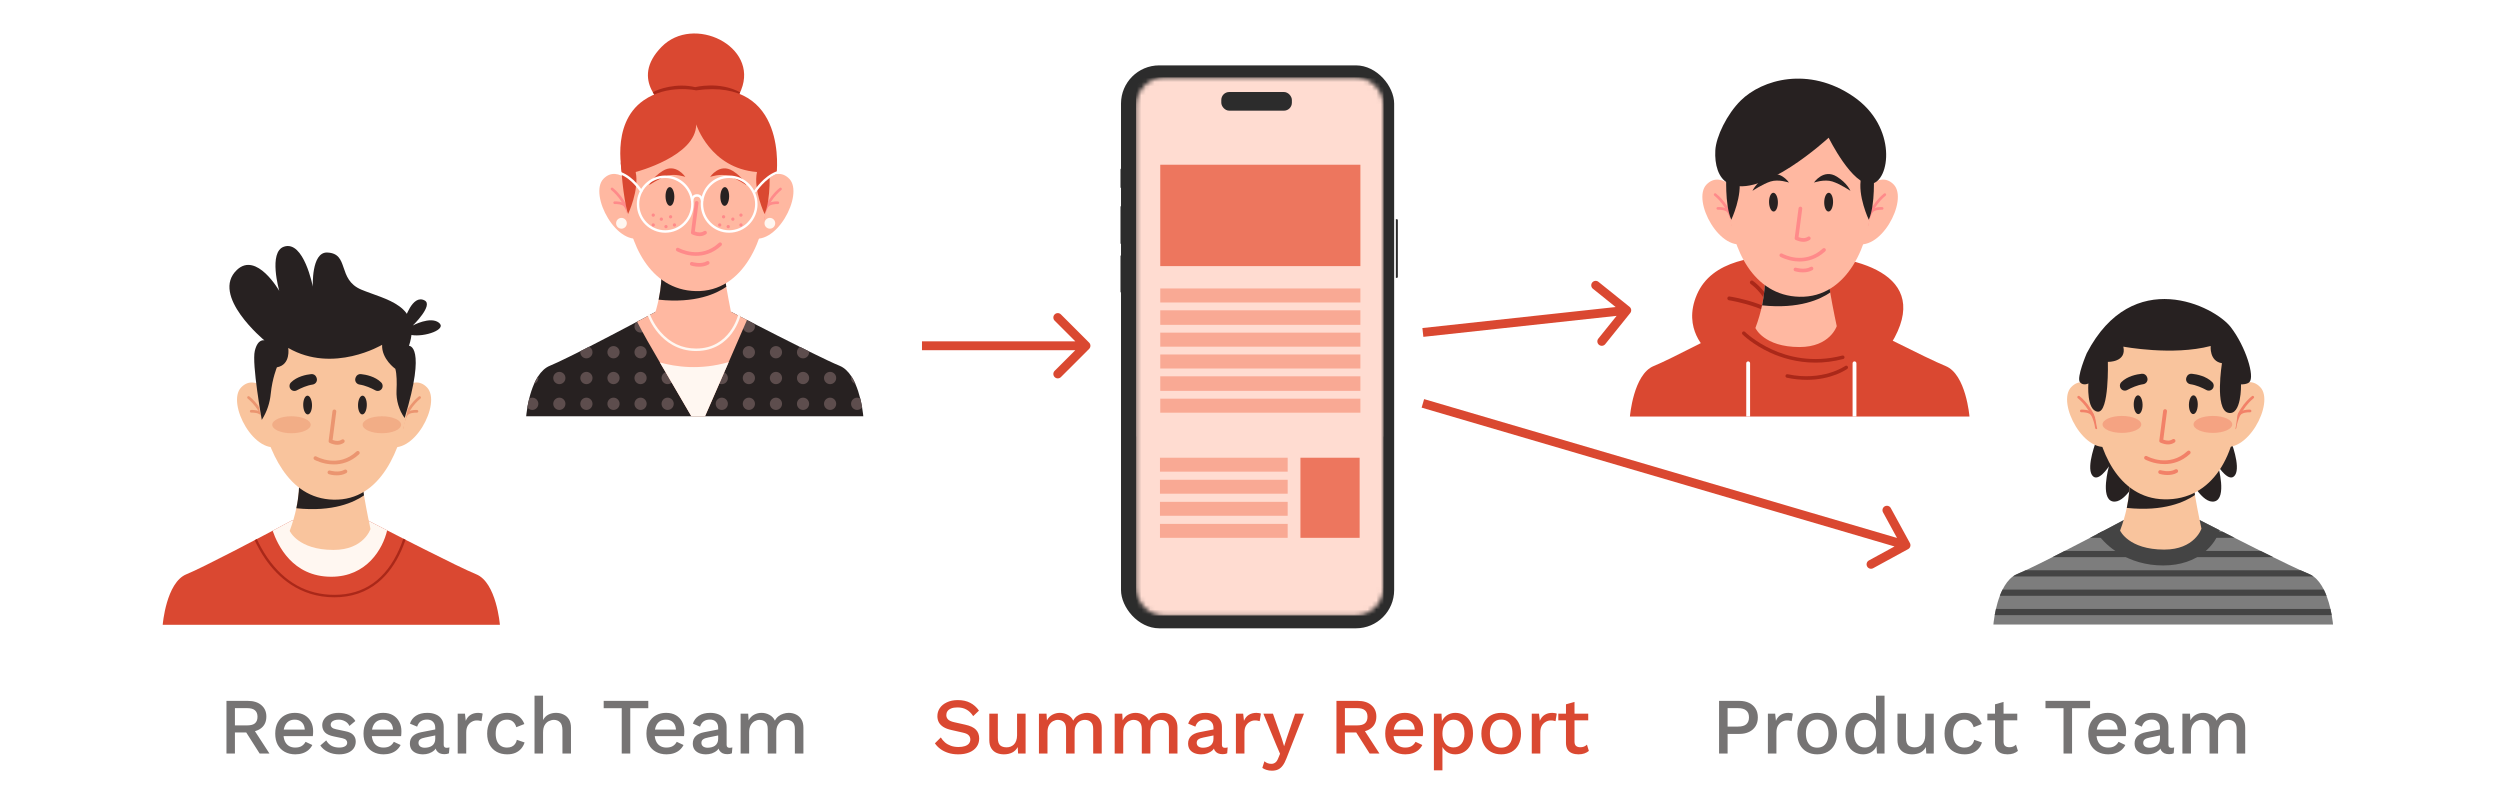 <svg width="564" height="180" viewBox="0 0 564 180" fill="none" xmlns="http://www.w3.org/2000/svg">
<g clip-path="url(#clip0_75_3328)">
<path d="M367.779 70.627C368.125 70.196 368.057 69.567 367.627 69.221L360.612 63.582C360.182 63.236 359.552 63.304 359.206 63.734C358.86 64.165 358.929 64.794 359.359 65.14L365.594 70.153L360.582 76.388C360.236 76.818 360.304 77.448 360.734 77.794C361.165 78.14 361.794 78.071 362.14 77.641L367.779 70.627ZM321.108 75.994L367.108 70.994L366.892 69.006L320.892 74.006L321.108 75.994Z" fill="#DA4831"/>
<path d="M430.479 123.878C430.964 123.613 431.142 123.005 430.878 122.521L426.564 114.622C426.299 114.137 425.692 113.959 425.207 114.223C424.722 114.488 424.544 115.096 424.809 115.58L428.643 122.602L421.622 126.436C421.137 126.701 420.959 127.308 421.223 127.793C421.488 128.278 422.096 128.456 422.58 128.191L430.479 123.878ZM320.718 91.96L429.718 123.96L430.282 122.04L321.282 90.04L320.718 91.96Z" fill="#DA4831"/>
<path d="M245.707 78.707C246.098 78.317 246.098 77.683 245.707 77.293L239.343 70.929C238.953 70.538 238.319 70.538 237.929 70.929C237.538 71.32 237.538 71.953 237.929 72.343L243.586 78L237.929 83.657C237.538 84.047 237.538 84.68 237.929 85.071C238.319 85.462 238.953 85.462 239.343 85.071L245.707 78.707ZM208 79L245 79L245 77L208 77L208 79Z" fill="#DA4831"/>
<path d="M112.778 140.957H36.706C36.706 140.957 37.471 131.404 42.062 129.55C43.919 128.802 48.172 126.669 52.58 124.397C54.215 123.554 55.879 122.688 57.442 121.868C57.609 121.778 57.77 121.695 57.936 121.611C59.217 120.935 60.431 120.299 61.507 119.729C63.869 118.479 65.56 117.574 65.881 117.401C65.92 117.384 65.937 117.373 65.937 117.373L66.519 117.507C67.245 117.675 67.977 117.814 68.709 117.926C69.435 118.043 70.162 118.138 70.888 118.211C74.902 118.607 78.966 118.333 82.909 117.379C82.914 117.379 82.92 117.379 82.931 117.379C82.931 117.379 84.716 118.305 87.344 119.651C88.437 120.209 89.673 120.846 90.987 121.516C91.153 121.6 91.32 121.683 91.486 121.767C92.129 122.091 92.789 122.426 93.455 122.767C94.164 123.129 94.885 123.492 95.606 123.855C100.507 126.329 105.42 128.741 107.421 129.55C112.012 131.398 112.778 140.957 112.778 140.957Z" fill="#DA4831"/>
<path d="M91.486 121.772C91.226 122.537 90.926 123.319 90.583 124.101C89.219 127.188 87.433 129.645 85.271 131.415C82.56 133.631 79.255 134.754 75.446 134.754C67.489 134.754 62.582 130.058 59.865 126.122C58.851 124.648 58.058 123.174 57.454 121.867C57.62 121.778 57.781 121.694 57.947 121.611C58.54 122.9 59.328 124.363 60.331 125.82C64.174 131.376 69.264 134.195 75.451 134.195C82.133 134.195 87.056 130.723 90.078 123.872C90.427 123.079 90.727 122.286 90.987 121.516C91.154 121.599 91.32 121.683 91.486 121.767V121.772Z" fill="#AA2819"/>
<path d="M87.339 119.651C86.379 123.799 82.753 130.114 74.736 130.114C65.936 130.114 62.632 122.945 61.506 119.729C63.868 118.479 65.559 117.574 65.881 117.401C65.92 117.384 65.936 117.373 65.936 117.373L66.519 117.507C67.245 117.675 67.977 117.814 68.709 117.926C69.435 118.043 70.162 118.138 70.888 118.211C74.902 118.607 78.966 118.333 82.909 117.379C82.914 117.379 82.92 117.379 82.931 117.379C82.931 117.379 84.716 118.305 87.344 119.651H87.339Z" fill="#FFF7F1"/>
<path d="M83.58 119.341C83.58 119.341 82.088 124.064 75.235 124.064C67.24 124.064 65.355 119.771 65.355 119.771C66.048 117.917 66.524 116.197 66.846 114.662C67.439 111.848 67.522 109.643 67.484 108.286L81.534 107.728C81.661 108.928 81.877 110.335 82.116 111.753C82.754 115.522 83.58 119.341 83.58 119.341Z" fill="#F9C49D"/>
<path d="M82.116 111.753C79.937 113.277 75.18 115.544 66.852 114.662C67.445 111.848 67.528 109.643 67.489 108.286L81.539 107.728C81.667 108.928 81.883 110.335 82.121 111.753H82.116Z" fill="#272121"/>
<path d="M62.127 89.839C62.127 89.839 57.78 83.881 54.398 87.404C51.016 90.933 57.536 103.211 63.453 100.536L62.122 89.833L62.127 89.839Z" fill="#F9C49D"/>
<path d="M60.054 96.879C59.904 96.879 59.776 96.767 59.754 96.616C59.183 92.479 55.917 89.933 55.884 89.911C55.751 89.81 55.729 89.621 55.829 89.487C55.928 89.353 56.117 89.33 56.25 89.431C56.394 89.537 59.749 92.15 60.353 96.533C60.375 96.7 60.259 96.851 60.098 96.873C60.081 96.873 60.07 96.873 60.054 96.873V96.879Z" fill="#EB9570"/>
<path d="M59.145 93.909C59.05 93.909 58.956 93.864 58.895 93.775C58.457 93.127 57.154 93.06 56.688 93.088C56.522 93.099 56.378 92.971 56.372 92.803C56.361 92.636 56.489 92.49 56.655 92.485C56.738 92.485 58.679 92.373 59.394 93.434C59.488 93.574 59.45 93.758 59.311 93.853C59.261 93.886 59.2 93.903 59.145 93.903V93.909Z" fill="#EB9570"/>
<path d="M88.608 89.839C88.608 89.839 92.955 83.881 96.338 87.404C99.72 90.933 93.199 103.211 87.283 100.536L88.614 89.833L88.608 89.839Z" fill="#F9C49D"/>
<path d="M90.682 96.879C90.682 96.879 90.654 96.879 90.638 96.879C90.471 96.857 90.361 96.706 90.383 96.539C90.987 92.156 94.341 89.543 94.486 89.437C94.619 89.336 94.807 89.364 94.907 89.493C95.007 89.627 94.979 89.816 94.852 89.917C94.818 89.939 91.547 92.491 90.981 96.623C90.959 96.773 90.832 96.885 90.682 96.885V96.879Z" fill="#EB9570"/>
<path d="M91.591 93.908C91.536 93.908 91.475 93.892 91.425 93.858C91.286 93.763 91.253 93.579 91.347 93.439C92.063 92.373 94.003 92.485 94.086 92.49C94.253 92.501 94.375 92.647 94.369 92.808C94.358 92.976 94.214 93.104 94.053 93.093C93.587 93.065 92.284 93.132 91.846 93.78C91.791 93.864 91.691 93.914 91.597 93.914L91.591 93.908Z" fill="#EB9570"/>
<path d="M79.033 72.469C66.874 69.482 55.868 80.554 58.607 92.848C60.542 101.53 64.789 112.474 75.23 112.725C86.108 112.982 90.472 101.056 92.024 92.005C93.444 83.725 88.653 75.568 80.719 72.949C80.17 72.771 79.604 72.603 79.033 72.464V72.469Z" fill="#F9C49D"/>
<path d="M76.1 100.341C75.585 100.341 75.019 100.207 74.392 99.933C74.215 99.855 74.115 99.671 74.137 99.481L75.008 92.759C75.041 92.525 75.252 92.357 75.49 92.385C75.723 92.418 75.889 92.63 75.862 92.871L75.036 99.263C75.889 99.576 76.549 99.548 77.093 99.18C77.287 99.046 77.553 99.096 77.686 99.297C77.819 99.492 77.769 99.76 77.569 99.894C77.131 100.19 76.644 100.341 76.106 100.341H76.1Z" fill="#EB9570"/>
<path d="M75.302 104.775C72.845 104.775 70.982 103.753 70.955 103.736C70.749 103.619 70.672 103.357 70.788 103.15C70.905 102.943 71.165 102.865 71.37 102.983C71.576 103.1 76.322 105.674 80.43 101.849C80.602 101.687 80.874 101.698 81.035 101.871C81.195 102.045 81.184 102.318 81.013 102.48C79.111 104.256 77.054 104.775 75.302 104.775Z" fill="#EB9570"/>
<path d="M76 107.242C75.03 107.242 74.254 107.002 74.198 106.985C73.971 106.912 73.849 106.672 73.916 106.443C73.988 106.214 74.226 106.092 74.453 106.159C74.453 106.159 76.372 106.745 77.708 105.98C77.913 105.863 78.174 105.935 78.29 106.142C78.407 106.348 78.335 106.611 78.129 106.728C77.448 107.119 76.677 107.236 75.995 107.236L76 107.242Z" fill="#EB9570"/>
<path d="M66.951 88.063C67.872 87.567 69.219 86.947 70.533 86.757C71.237 86.651 71.681 85.942 71.437 85.266L71.387 85.132C71.215 84.646 70.733 84.339 70.223 84.395C69.053 84.518 66.985 84.931 65.632 86.288C65.338 86.584 65.238 87.019 65.36 87.416C65.571 88.086 66.33 88.398 66.946 88.069L66.951 88.063Z" fill="#272121"/>
<path d="M84.683 88.063C83.763 87.567 82.415 86.947 81.101 86.757C80.397 86.651 79.954 85.942 80.197 85.266L80.247 85.132C80.419 84.646 80.902 84.339 81.412 84.395C82.582 84.518 84.65 84.931 86.003 86.288C86.296 86.584 86.396 87.019 86.274 87.416C86.064 88.086 85.304 88.398 84.689 88.069L84.683 88.063Z" fill="#272121"/>
<g opacity="0.5">
<path d="M70.09 95.824C70.09 96.885 68.149 97.739 65.754 97.739C63.359 97.739 61.418 96.879 61.418 95.824C61.418 94.769 63.359 93.909 65.754 93.909C68.149 93.909 70.09 94.769 70.09 95.824Z" fill="#EB9570"/>
</g>
<g opacity="0.5">
<path d="M90.483 95.824C90.483 96.885 88.542 97.739 86.147 97.739C83.752 97.739 81.811 96.879 81.811 95.824C81.811 94.769 83.752 93.909 86.147 93.909C88.542 93.909 90.483 94.769 90.483 95.824Z" fill="#EB9570"/>
</g>
<path d="M59.061 94.741C59.061 94.741 56.777 82.067 57.481 79.169C58.185 76.272 59.66 76.802 59.66 76.802C59.66 76.802 47.34 66.635 53.467 60.873C57.903 56.702 63.004 65.63 63.004 65.63C63.004 65.63 60.481 56.853 64.068 55.647C68.543 54.145 70.572 64.664 70.572 64.664C70.572 64.664 70.201 56.819 73.838 56.97C78.883 57.182 76.039 63.05 81.511 65.339C86.984 67.629 95.246 68.79 92.268 78.019C92.268 78.019 96.282 77.841 91.287 94.311C90 92.508 89.352 90.314 89.457 88.097C89.54 86.394 89.529 84.418 89.185 83.206C89.185 83.206 86.058 81.006 86.202 77.785C86.202 77.785 75.191 84.367 65.027 78.499C65.027 78.499 65.665 82.29 62.471 82.865C62.471 82.865 61.429 85.333 61.08 88.84C60.88 90.872 60.237 92.837 59.156 94.568L59.056 94.73L59.061 94.741Z" fill="#272121"/>
<path d="M91.254 72.234C91.254 72.234 92.995 66.255 95.806 67.785C97.813 68.879 93.139 73.429 93.139 73.429C93.139 73.429 97.07 71.291 99.01 72.798C100.951 74.306 95.8 76.087 92.839 75.579C89.873 75.071 91.259 72.24 91.259 72.24L91.254 72.234Z" fill="#272121"/>
<path d="M70.389 91.363C70.411 92.53 69.979 93.49 69.435 93.496C68.886 93.507 68.426 92.564 68.404 91.397C68.382 90.23 68.814 89.269 69.358 89.264C69.907 89.253 70.367 90.196 70.389 91.363Z" fill="#272121"/>
<path d="M80.768 91.363C80.746 92.53 81.179 93.49 81.722 93.496C82.271 93.507 82.731 92.564 82.753 91.397C82.775 90.23 82.343 89.269 81.8 89.264C81.251 89.253 80.791 90.196 80.768 91.363Z" fill="#272121"/>
<path d="M194.778 93.917H118.706C118.706 93.917 118.772 93.108 118.972 91.918C119.077 91.321 119.21 90.629 119.393 89.897C119.654 88.836 120.014 87.681 120.491 86.603C120.757 86.006 121.056 85.425 121.4 84.895C122.099 83.823 122.969 82.952 124.062 82.51C125.01 82.125 126.59 81.383 128.497 80.439C128.763 80.311 129.035 80.177 129.307 80.037C129.307 80.037 129.307 80.037 129.312 80.037C129.839 79.775 130.377 79.501 130.937 79.222C131.575 78.898 132.234 78.563 132.9 78.222C136.077 76.598 139.487 74.811 142.259 73.348C142.697 73.119 143.118 72.896 143.518 72.684C143.784 72.544 144.039 72.41 144.283 72.282C146.478 71.115 147.931 70.339 147.931 70.339L148.513 70.467C153.919 71.684 159.536 71.64 164.92 70.339C164.92 70.339 166.422 71.115 168.69 72.287C169.017 72.455 169.361 72.634 169.716 72.812C169.866 72.891 170.021 72.969 170.176 73.047C171.751 73.856 173.564 74.778 175.438 75.732C177.101 76.575 178.82 77.441 180.467 78.262C181.166 78.608 181.847 78.948 182.513 79.278C185.518 80.757 188.091 81.986 189.405 82.516C190.486 82.952 191.351 83.811 192.05 84.878C192.399 85.414 192.709 86 192.976 86.614C193.452 87.697 193.807 88.853 194.073 89.914C194.251 90.634 194.384 91.315 194.489 91.902C194.694 93.108 194.761 93.923 194.761 93.923L194.778 93.917Z" fill="#272121"/>
<path d="M145.885 73.644C145.885 74.409 145.27 75.028 144.51 75.028C143.751 75.028 143.135 74.409 143.135 73.644C143.135 73.27 143.285 72.929 143.523 72.683C143.79 72.544 144.045 72.41 144.289 72.281C144.361 72.27 144.433 72.265 144.51 72.265C145.27 72.265 145.885 72.884 145.885 73.649V73.644Z" fill="#5D4D4D"/>
<path d="M151.996 73.644C151.996 74.408 151.38 75.028 150.621 75.028C149.861 75.028 149.246 74.408 149.246 73.644C149.246 72.879 149.861 72.259 150.621 72.259C151.38 72.259 151.996 72.879 151.996 73.644Z" fill="#5D4D4D"/>
<path d="M158.106 73.644C158.106 74.408 157.49 75.028 156.731 75.028C155.971 75.028 155.355 74.408 155.355 73.644C155.355 72.879 155.971 72.259 156.731 72.259C157.49 72.259 158.106 72.879 158.106 73.644Z" fill="#5D4D4D"/>
<path d="M164.21 73.644C164.21 74.408 163.595 75.028 162.835 75.028C162.075 75.028 161.46 74.408 161.46 73.644C161.46 72.879 162.075 72.259 162.835 72.259C163.595 72.259 164.21 72.879 164.21 73.644Z" fill="#5D4D4D"/>
<path d="M170.32 73.644C170.32 74.409 169.705 75.028 168.945 75.028C168.186 75.028 167.57 74.409 167.57 73.644C167.57 72.962 168.058 72.398 168.701 72.281C169.029 72.449 169.372 72.627 169.727 72.806C169.877 72.884 170.032 72.962 170.187 73.041C170.271 73.219 170.32 73.426 170.32 73.638V73.644Z" fill="#5D4D4D"/>
<path d="M133.671 79.461C133.671 80.226 133.055 80.846 132.295 80.846C131.536 80.846 130.92 80.226 130.92 79.461C130.92 79.377 130.926 79.299 130.943 79.215C131.58 78.891 132.24 78.556 132.905 78.216C133.36 78.445 133.671 78.914 133.671 79.455V79.461Z" fill="#5D4D4D"/>
<path d="M139.781 79.461C139.781 80.226 139.165 80.846 138.406 80.846C137.646 80.846 137.031 80.226 137.031 79.461C137.031 78.696 137.646 78.076 138.406 78.076C139.165 78.076 139.781 78.696 139.781 79.461Z" fill="#5D4D4D"/>
<path d="M145.885 79.461C145.885 80.226 145.27 80.846 144.51 80.846C143.751 80.846 143.135 80.226 143.135 79.461C143.135 78.696 143.751 78.076 144.51 78.076C145.27 78.076 145.885 78.696 145.885 79.461Z" fill="#5D4D4D"/>
<path d="M151.995 79.461C151.995 80.226 151.38 80.846 150.62 80.846C149.861 80.846 149.245 80.226 149.245 79.461C149.245 78.696 149.861 78.076 150.62 78.076C151.38 78.076 151.995 78.696 151.995 79.461Z" fill="#5D4D4D"/>
<path d="M158.106 79.461C158.106 80.226 157.49 80.846 156.731 80.846C155.971 80.846 155.355 80.226 155.355 79.461C155.355 78.696 155.971 78.076 156.731 78.076C157.49 78.076 158.106 78.696 158.106 79.461Z" fill="#5D4D4D"/>
<path d="M164.21 79.461C164.21 80.226 163.595 80.846 162.835 80.846C162.075 80.846 161.46 80.226 161.46 79.461C161.46 78.696 162.075 78.076 162.835 78.076C163.595 78.076 164.21 78.696 164.21 79.461Z" fill="#5D4D4D"/>
<path d="M170.32 79.461C170.32 80.226 169.705 80.846 168.945 80.846C168.186 80.846 167.57 80.226 167.57 79.461C167.57 78.696 168.186 78.076 168.945 78.076C169.705 78.076 170.32 78.696 170.32 79.461Z" fill="#5D4D4D"/>
<path d="M176.43 79.461C176.43 80.226 175.815 80.846 175.055 80.846C174.296 80.846 173.68 80.226 173.68 79.461C173.68 78.696 174.296 78.076 175.055 78.076C175.815 78.076 176.43 78.696 176.43 79.461Z" fill="#5D4D4D"/>
<path d="M182.541 79.461C182.541 80.226 181.925 80.846 181.166 80.846C180.406 80.846 179.791 80.226 179.791 79.461C179.791 78.948 180.068 78.501 180.484 78.261C181.182 78.607 181.864 78.948 182.53 79.277C182.541 79.338 182.541 79.4 182.541 79.461Z" fill="#5D4D4D"/>
<path d="M121.45 85.279C121.45 85.899 121.045 86.423 120.485 86.602C120.751 86.005 121.051 85.424 121.395 84.894C121.428 85.016 121.45 85.145 121.45 85.279Z" fill="#5D4D4D"/>
<path d="M127.56 85.279C127.56 86.044 126.945 86.664 126.185 86.664C125.426 86.664 124.81 86.044 124.81 85.279C124.81 84.514 125.426 83.894 126.185 83.894C126.945 83.894 127.56 84.514 127.56 85.279Z" fill="#5D4D4D"/>
<path d="M133.671 85.279C133.671 86.044 133.055 86.664 132.295 86.664C131.536 86.664 130.92 86.044 130.92 85.279C130.92 84.514 131.536 83.894 132.295 83.894C133.055 83.894 133.671 84.514 133.671 85.279Z" fill="#5D4D4D"/>
<path d="M139.78 85.279C139.78 86.044 139.165 86.664 138.405 86.664C137.646 86.664 137.03 86.044 137.03 85.279C137.03 84.514 137.646 83.894 138.405 83.894C139.165 83.894 139.78 84.514 139.78 85.279Z" fill="#5D4D4D"/>
<path d="M145.885 85.279C145.885 86.044 145.27 86.664 144.51 86.664C143.751 86.664 143.135 86.044 143.135 85.279C143.135 84.514 143.751 83.894 144.51 83.894C145.27 83.894 145.885 84.514 145.885 85.279Z" fill="#5D4D4D"/>
<path d="M151.995 85.279C151.995 86.044 151.38 86.664 150.62 86.664C149.861 86.664 149.245 86.044 149.245 85.279C149.245 84.514 149.861 83.894 150.62 83.894C151.38 83.894 151.995 84.514 151.995 85.279Z" fill="#5D4D4D"/>
<path d="M158.106 85.279C158.106 86.044 157.49 86.664 156.731 86.664C155.971 86.664 155.355 86.044 155.355 85.279C155.355 84.514 155.971 83.894 156.731 83.894C157.49 83.894 158.106 84.514 158.106 85.279Z" fill="#5D4D4D"/>
<path d="M164.21 85.279C164.21 86.044 163.595 86.664 162.835 86.664C162.075 86.664 161.46 86.044 161.46 85.279C161.46 84.514 162.075 83.894 162.835 83.894C163.595 83.894 164.21 84.514 164.21 85.279Z" fill="#5D4D4D"/>
<path d="M170.32 85.279C170.32 86.044 169.705 86.664 168.945 86.664C168.186 86.664 167.57 86.044 167.57 85.279C167.57 84.514 168.186 83.894 168.945 83.894C169.705 83.894 170.32 84.514 170.32 85.279Z" fill="#5D4D4D"/>
<path d="M176.43 85.279C176.43 86.044 175.815 86.664 175.055 86.664C174.296 86.664 173.68 86.044 173.68 85.279C173.68 84.514 174.296 83.894 175.055 83.894C175.815 83.894 176.43 84.514 176.43 85.279Z" fill="#5D4D4D"/>
<path d="M182.541 85.279C182.541 86.044 181.925 86.664 181.166 86.664C180.406 86.664 179.791 86.044 179.791 85.279C179.791 84.514 180.406 83.894 181.166 83.894C181.925 83.894 182.541 84.514 182.541 85.279Z" fill="#5D4D4D"/>
<path d="M188.645 85.279C188.645 86.044 188.03 86.664 187.27 86.664C186.51 86.664 185.895 86.044 185.895 85.279C185.895 84.514 186.51 83.894 187.27 83.894C188.03 83.894 188.645 84.514 188.645 85.279Z" fill="#5D4D4D"/>
<path d="M192.992 86.609C192.421 86.441 192.005 85.911 192.005 85.28C192.005 85.135 192.028 85.001 192.066 84.872C192.416 85.408 192.726 85.994 192.992 86.609Z" fill="#5D4D4D"/>
<path d="M121.45 91.097C121.45 91.862 120.835 92.481 120.075 92.481C119.621 92.481 119.221 92.258 118.966 91.917C119.072 91.32 119.205 90.628 119.388 89.896C119.587 89.779 119.826 89.712 120.075 89.712C120.835 89.712 121.45 90.332 121.45 91.097Z" fill="#5D4D4D"/>
<path d="M127.561 91.097C127.561 91.862 126.945 92.481 126.186 92.481C125.426 92.481 124.811 91.862 124.811 91.097C124.811 90.332 125.426 89.712 126.186 89.712C126.945 89.712 127.561 90.332 127.561 91.097Z" fill="#5D4D4D"/>
<path d="M133.671 91.097C133.671 91.862 133.055 92.481 132.295 92.481C131.536 92.481 130.92 91.862 130.92 91.097C130.92 90.332 131.536 89.712 132.295 89.712C133.055 89.712 133.671 90.332 133.671 91.097Z" fill="#5D4D4D"/>
<path d="M139.781 91.097C139.781 91.862 139.165 92.481 138.406 92.481C137.646 92.481 137.031 91.862 137.031 91.097C137.031 90.332 137.646 89.712 138.406 89.712C139.165 89.712 139.781 90.332 139.781 91.097Z" fill="#5D4D4D"/>
<path d="M145.885 91.097C145.885 91.862 145.27 92.481 144.51 92.481C143.751 92.481 143.135 91.862 143.135 91.097C143.135 90.332 143.751 89.712 144.51 89.712C145.27 89.712 145.885 90.332 145.885 91.097Z" fill="#5D4D4D"/>
<path d="M151.996 91.097C151.996 91.862 151.38 92.481 150.621 92.481C149.861 92.481 149.246 91.862 149.246 91.097C149.246 90.332 149.861 89.712 150.621 89.712C151.38 89.712 151.996 90.332 151.996 91.097Z" fill="#5D4D4D"/>
<path d="M158.106 91.097C158.106 91.862 157.49 92.481 156.731 92.481C155.971 92.481 155.355 91.862 155.355 91.097C155.355 90.332 155.971 89.712 156.731 89.712C157.49 89.712 158.106 90.332 158.106 91.097Z" fill="#5D4D4D"/>
<path d="M164.21 91.097C164.21 91.862 163.595 92.481 162.835 92.481C162.075 92.481 161.46 91.862 161.46 91.097C161.46 90.332 162.075 89.712 162.835 89.712C163.595 89.712 164.21 90.332 164.21 91.097Z" fill="#5D4D4D"/>
<path d="M170.32 91.097C170.32 91.862 169.705 92.481 168.945 92.481C168.186 92.481 167.57 91.862 167.57 91.097C167.57 90.332 168.186 89.712 168.945 89.712C169.705 89.712 170.32 90.332 170.32 91.097Z" fill="#5D4D4D"/>
<path d="M176.431 91.097C176.431 91.862 175.815 92.481 175.056 92.481C174.296 92.481 173.681 91.862 173.681 91.097C173.681 90.332 174.296 89.712 175.056 89.712C175.815 89.712 176.431 90.332 176.431 91.097Z" fill="#5D4D4D"/>
<path d="M182.541 91.097C182.541 91.862 181.925 92.481 181.166 92.481C180.406 92.481 179.791 91.862 179.791 91.097C179.791 90.332 180.406 89.712 181.166 89.712C181.925 89.712 182.541 90.332 182.541 91.097Z" fill="#5D4D4D"/>
<path d="M188.645 91.097C188.645 91.862 188.03 92.481 187.27 92.481C186.51 92.481 185.895 91.862 185.895 91.097C185.895 90.332 186.51 89.712 187.27 89.712C188.03 89.712 188.645 90.332 188.645 91.097Z" fill="#5D4D4D"/>
<path d="M194.501 91.895C194.251 92.247 193.841 92.481 193.375 92.481C192.615 92.481 192 91.862 192 91.097C192 90.332 192.615 89.712 193.375 89.712C193.636 89.712 193.874 89.784 194.085 89.907C194.262 90.628 194.395 91.309 194.501 91.895Z" fill="#5D4D4D"/>
<path d="M168.518 72.187C167.149 75.352 165.774 78.518 164.393 81.684C162.619 85.765 160.839 89.847 159.048 93.917H155.977C153.631 89.852 151.236 85.821 148.874 81.768C147.92 80.132 146.967 78.485 146.03 76.838C145.231 75.431 144.46 74.012 143.729 72.572C146.24 71.243 147.937 70.333 147.937 70.333L148.519 70.461C153.925 71.679 159.542 71.634 164.926 70.333C164.926 70.333 166.345 71.07 168.513 72.187H168.518Z" fill="#FFB8A1"/>
<path d="M164.393 81.684C162.619 85.766 160.839 89.847 159.048 93.917H155.976C153.631 89.853 151.236 85.822 148.874 81.768C152.45 82.773 158.028 83.56 164.398 81.679L164.393 81.684Z" fill="#FFF7F1"/>
<path d="M165.313 72.287C165.313 72.287 163.822 77.011 156.969 77.011C148.974 77.011 147.088 72.717 147.088 72.717C147.781 70.863 148.258 69.144 148.58 67.608C149.173 64.794 149.256 62.589 149.218 61.232L163.268 60.674C163.395 61.874 163.611 63.281 163.85 64.699C164.487 68.468 165.313 72.287 165.313 72.287Z" fill="#FFB8A1"/>
<path d="M157.063 79.194C152.871 79.194 150.127 77.028 148.563 75.213C146.878 73.253 146.19 71.321 146.157 71.238C146.107 71.093 146.179 70.931 146.323 70.88C146.467 70.83 146.628 70.903 146.678 71.048C146.684 71.065 147.371 72.974 148.99 74.856C151.153 77.357 153.864 78.63 157.058 78.63C164.665 78.63 166.494 71.154 166.511 71.076C166.544 70.925 166.694 70.83 166.844 70.869C166.993 70.903 167.088 71.053 167.049 71.204C167.032 71.288 166.567 73.225 165.108 75.191C163.755 77.016 161.26 79.188 157.058 79.188L157.063 79.194Z" fill="#FFF7F1"/>
<path d="M163.85 64.699C161.671 66.224 156.913 68.49 148.585 67.608C149.179 64.794 149.262 62.589 149.223 61.232L163.273 60.674C163.401 61.874 163.617 63.281 163.855 64.699H163.85Z" fill="#272121"/>
<path d="M143.861 42.785C143.861 42.785 139.514 36.828 136.132 40.351C132.75 43.879 139.27 56.157 145.186 53.483L143.856 42.779L143.861 42.785Z" fill="#FFB8A1"/>
<path d="M140.202 51.59C140.869 51.59 141.411 51.045 141.411 50.372C141.411 49.7 140.869 49.155 140.202 49.155C139.534 49.155 138.993 49.7 138.993 50.372C138.993 51.045 139.534 51.59 140.202 51.59Z" fill="#FFF7F1"/>
<path d="M142.059 49.831C141.91 49.831 141.782 49.719 141.76 49.569C141.189 45.426 137.923 42.885 137.89 42.863C137.757 42.762 137.735 42.573 137.834 42.439C137.934 42.305 138.123 42.282 138.256 42.383C138.4 42.489 141.755 45.102 142.359 49.485C142.381 49.652 142.265 49.803 142.104 49.825C142.087 49.825 142.076 49.825 142.059 49.825V49.831Z" fill="#FF8A8A"/>
<path d="M141.145 46.855C141.05 46.855 140.956 46.81 140.895 46.721C140.457 46.073 139.154 46.006 138.688 46.034C138.522 46.045 138.378 45.917 138.372 45.749C138.361 45.582 138.489 45.437 138.655 45.431C138.738 45.431 140.679 45.319 141.394 46.38C141.488 46.52 141.45 46.704 141.311 46.799C141.261 46.833 141.2 46.849 141.145 46.849V46.855Z" fill="#FF8A8A"/>
<path d="M170.348 42.785C170.348 42.785 174.695 36.828 178.077 40.351C181.459 43.879 174.939 56.157 169.022 53.483L170.353 42.779L170.348 42.785Z" fill="#FFB8A1"/>
<path d="M173.68 51.59C174.347 51.59 174.889 51.045 174.889 50.372C174.889 49.7 174.347 49.155 173.68 49.155C173.012 49.155 172.471 49.7 172.471 50.372C172.471 51.045 173.012 51.59 173.68 51.59Z" fill="#FFF7F1"/>
<path d="M172.094 49.831C172.094 49.831 172.067 49.831 172.05 49.831C171.884 49.809 171.773 49.658 171.795 49.491C172.399 45.108 175.754 42.495 175.898 42.389C176.031 42.288 176.219 42.316 176.319 42.445C176.419 42.579 176.391 42.769 176.264 42.869C176.23 42.897 172.959 45.443 172.394 49.575C172.371 49.725 172.244 49.837 172.094 49.837V49.831Z" fill="#FF8A8A"/>
<path d="M173.003 46.855C172.948 46.855 172.887 46.838 172.837 46.804C172.698 46.709 172.665 46.525 172.759 46.386C173.475 45.319 175.415 45.431 175.499 45.437C175.665 45.448 175.787 45.593 175.781 45.755C175.77 45.922 175.626 46.051 175.465 46.039C175 46.012 173.697 46.079 173.258 46.726C173.203 46.81 173.103 46.86 173.009 46.86L173.003 46.855Z" fill="#FF8A8A"/>
<path d="M159.059 24.924C146.212 24.544 140.196 31.468 141.178 45.755C141.787 54.633 146.528 65.425 156.963 65.671C167.841 65.928 172.793 53.505 173.026 44.32C173.275 34.667 170.996 28.213 163.068 25.594C162.519 25.415 159.647 24.941 159.053 24.924H159.059Z" fill="#FFB8A1"/>
<path d="M167.21 20.284C167.138 20.463 167.054 20.647 166.971 20.831C166.173 22.523 164.82 24.287 162.785 26.063H152.755C152.755 26.063 149.156 24.064 147.277 20.814C147.177 20.641 147.083 20.468 146.994 20.29C145.686 17.66 145.597 14.304 149.24 10.58C156.448 3.205 171.202 10.418 167.204 20.284H167.21Z" fill="#DA4831"/>
<path d="M166.971 20.831C166.173 22.523 164.82 24.287 162.785 26.063H152.755C152.755 26.063 149.156 24.064 147.277 20.814C148.452 20.094 152.655 18.648 156.83 19.659C156.83 19.659 162.308 18.268 166.966 20.831H166.971Z" fill="#AA2819"/>
<path d="M143.407 38.804C143.407 38.804 157.063 35.248 157.063 28.067C157.063 28.067 160.201 37.978 170.775 38.804L173.048 40.529C173.048 40.529 174.262 39.541 175.194 39.279C175.194 39.279 177.927 17.47 157.03 20.385C157.03 20.385 150.537 18.922 145.192 22.646C137.452 28.039 140.54 39.882 140.54 39.882L143.407 38.81V38.804Z" fill="#DA4831"/>
<path d="M147.742 48.53C147.742 48.737 147.576 48.904 147.371 48.904C147.166 48.904 147 48.737 147 48.53C147 48.324 147.166 48.156 147.371 48.156C147.576 48.156 147.742 48.324 147.742 48.53Z" fill="#FF8A8A"/>
<path d="M149.567 49.441C149.567 49.647 149.4 49.815 149.195 49.815C148.99 49.815 148.824 49.647 148.824 49.441C148.824 49.234 148.99 49.066 149.195 49.066C149.4 49.066 149.567 49.234 149.567 49.441Z" fill="#FF8A8A"/>
<path d="M147.742 50.752C147.742 50.959 147.576 51.126 147.371 51.126C147.166 51.126 147 50.959 147 50.752C147 50.545 147.166 50.378 147.371 50.378C147.576 50.378 147.742 50.545 147.742 50.752Z" fill="#FF8A8A"/>
<path d="M150.615 51.127C150.615 51.334 150.448 51.501 150.243 51.501C150.038 51.501 149.872 51.334 149.872 51.127C149.872 50.92 150.038 50.753 150.243 50.753C150.448 50.753 150.615 50.92 150.615 51.127Z" fill="#FF8A8A"/>
<path d="M152.528 50.752C152.528 50.959 152.361 51.126 152.156 51.126C151.951 51.126 151.785 50.959 151.785 50.752C151.785 50.545 151.951 50.378 152.156 50.378C152.361 50.378 152.528 50.545 152.528 50.752Z" fill="#FF8A8A"/>
<path d="M151.657 48.91C151.657 49.117 151.491 49.284 151.286 49.284C151.08 49.284 150.914 49.117 150.914 48.91C150.914 48.704 151.08 48.536 151.286 48.536C151.491 48.536 151.657 48.704 151.657 48.91Z" fill="#FF8A8A"/>
<path d="M166.788 48.53C166.788 48.737 166.954 48.904 167.16 48.904C167.365 48.904 167.531 48.737 167.531 48.53C167.531 48.324 167.365 48.156 167.16 48.156C166.954 48.156 166.788 48.324 166.788 48.53Z" fill="#FF8A8A"/>
<path d="M164.958 49.441C164.958 49.647 165.125 49.815 165.33 49.815C165.535 49.815 165.701 49.647 165.701 49.441C165.701 49.234 165.535 49.066 165.33 49.066C165.125 49.066 164.958 49.234 164.958 49.441Z" fill="#FF8A8A"/>
<path d="M166.788 50.752C166.788 50.959 166.954 51.126 167.16 51.126C167.365 51.126 167.531 50.959 167.531 50.752C167.531 50.545 167.365 50.378 167.16 50.378C166.954 50.378 166.788 50.545 166.788 50.752Z" fill="#FF8A8A"/>
<path d="M163.916 51.127C163.916 51.334 164.082 51.501 164.288 51.501C164.493 51.501 164.659 51.334 164.659 51.127C164.659 50.92 164.493 50.753 164.288 50.753C164.082 50.753 163.916 50.92 163.916 51.127Z" fill="#FF8A8A"/>
<path d="M161.998 50.752C161.998 50.959 162.164 51.126 162.369 51.126C162.574 51.126 162.741 50.959 162.741 50.752C162.741 50.545 162.574 50.378 162.369 50.378C162.164 50.378 161.998 50.545 161.998 50.752Z" fill="#FF8A8A"/>
<path d="M162.868 48.91C162.868 49.117 163.035 49.284 163.24 49.284C163.445 49.284 163.611 49.117 163.611 48.91C163.611 48.704 163.445 48.536 163.24 48.536C163.035 48.536 162.868 48.704 162.868 48.91Z" fill="#FF8A8A"/>
<path d="M141.693 48.296C141.693 48.296 144.266 42.83 143.406 38.804L140.03 36.644C140.03 36.644 140.557 44.918 141.693 48.296Z" fill="#DA4831"/>
<path d="M172.488 48.295C172.488 48.295 169.915 42.829 170.775 38.804L173.586 37.977C173.586 37.977 174.013 44.89 172.488 48.295Z" fill="#DA4831"/>
<path d="M146.434 41.775C146.434 41.775 147.127 40.044 149.489 38.564C152.467 36.694 154.612 39.91 154.612 39.91C154.612 39.91 152.278 39.089 150.482 39.664C148.724 40.228 146.434 41.775 146.434 41.775Z" fill="#DA4831"/>
<path d="M168.379 41.775C168.379 41.775 167.686 40.044 165.324 38.564C162.347 36.694 160.201 39.91 160.201 39.91C160.201 39.91 162.535 39.089 164.332 39.664C166.09 40.228 168.379 41.775 168.379 41.775Z" fill="#DA4831"/>
<path d="M157.834 53.276C157.318 53.276 156.752 53.142 156.131 52.869C155.96 52.796 155.86 52.617 155.882 52.433L156.752 45.711C156.78 45.482 156.991 45.32 157.218 45.348C157.446 45.376 157.606 45.588 157.579 45.817L156.752 52.221C157.612 52.539 158.277 52.511 158.826 52.143C159.015 52.014 159.275 52.065 159.403 52.254C159.53 52.444 159.48 52.707 159.292 52.835C158.854 53.131 158.371 53.282 157.834 53.282V53.276Z" fill="#FF8A8A"/>
<path d="M157.008 57.72C156.642 57.72 156.298 57.698 155.982 57.659C154.08 57.441 152.755 56.698 152.694 56.67C152.494 56.559 152.422 56.302 152.533 56.101C152.644 55.9 152.899 55.827 153.099 55.939C153.298 56.051 158.055 58.636 162.175 54.8C162.341 54.644 162.608 54.655 162.763 54.822C162.918 54.99 162.907 55.258 162.741 55.414C160.783 57.24 158.676 57.715 157.008 57.715V57.72Z" fill="#FF8A8A"/>
<path d="M157.734 60.176C156.769 60.176 155.993 59.936 155.937 59.919C155.716 59.852 155.594 59.618 155.666 59.395C155.732 59.171 155.965 59.049 156.187 59.121C156.215 59.132 158.116 59.702 159.453 58.943C159.652 58.831 159.907 58.898 160.018 59.099C160.129 59.3 160.063 59.557 159.863 59.668C159.181 60.059 158.41 60.171 157.739 60.171L157.734 60.176Z" fill="#FF8A8A"/>
<path d="M152.128 44.309C152.151 45.476 151.718 46.437 151.175 46.442C150.626 46.453 150.166 45.51 150.143 44.343C150.121 43.176 150.554 42.216 151.097 42.21C151.646 42.199 152.106 43.142 152.128 44.309Z" fill="#272121"/>
<path d="M162.508 44.309C162.485 45.476 162.918 46.437 163.461 46.442C164.01 46.453 164.47 45.51 164.493 44.343C164.515 43.176 164.082 42.216 163.539 42.21C162.99 42.199 162.53 43.142 162.508 44.309Z" fill="#272121"/>
<path d="M150.072 52.505C146.54 52.505 143.662 49.608 143.662 46.051C143.662 42.494 146.54 39.597 150.072 39.597C153.604 39.597 156.481 42.494 156.481 46.051C156.481 49.608 153.604 52.505 150.072 52.505ZM150.072 40.155C146.845 40.155 144.217 42.801 144.217 46.051C144.217 49.3 146.845 51.947 150.072 51.947C153.299 51.947 155.927 49.3 155.927 46.051C155.927 42.801 153.299 40.155 150.072 40.155Z" fill="white"/>
<path d="M164.493 52.505C160.961 52.505 158.083 49.608 158.083 46.051C158.083 42.494 160.961 39.597 164.493 39.597C168.025 39.597 170.903 42.494 170.903 46.051C170.903 49.608 168.025 52.505 164.493 52.505ZM164.493 40.155C161.266 40.155 158.638 42.801 158.638 46.051C158.638 49.3 161.266 51.947 164.493 51.947C167.72 51.947 170.348 49.3 170.348 46.051C170.348 42.801 167.72 40.155 164.493 40.155Z" fill="white"/>
<path d="M144.66 43.416C144.566 43.416 144.477 43.371 144.422 43.282C144.405 43.254 142.631 40.379 139.93 39.346C139.786 39.29 139.714 39.128 139.77 38.988C139.825 38.843 139.986 38.771 140.125 38.826C143.008 39.926 144.821 42.869 144.893 42.992C144.971 43.126 144.932 43.293 144.799 43.377C144.754 43.405 144.704 43.416 144.654 43.416H144.66Z" fill="white"/>
<path d="M170.393 43.416C170.343 43.416 170.287 43.399 170.243 43.371C170.115 43.288 170.077 43.115 170.16 42.986C170.243 42.858 172.25 39.793 175.128 38.693C175.272 38.637 175.433 38.709 175.482 38.855C175.538 39 175.466 39.162 175.322 39.212C172.616 40.245 170.642 43.26 170.62 43.288C170.564 43.371 170.476 43.416 170.387 43.416H170.393Z" fill="white"/>
<path d="M158.361 45.454C158.222 45.454 158.1 45.348 158.084 45.203C158.073 45.119 157.967 44.376 157.23 44.376C156.492 44.376 156.426 45.108 156.42 45.192C156.409 45.342 156.276 45.465 156.126 45.448C155.977 45.437 155.86 45.309 155.871 45.153C155.899 44.689 156.226 43.812 157.235 43.812C158.244 43.812 158.594 44.678 158.644 45.141C158.66 45.292 158.549 45.432 158.394 45.448C158.383 45.448 158.372 45.448 158.366 45.448L158.361 45.454Z" fill="white"/>
<path d="M55.932 158.12C57.204 158.12 58.212 158.438 58.956 159.074C59.712 159.71 60.09 160.568 60.09 161.648C60.09 162.764 59.712 163.628 58.956 164.24C58.212 164.84 57.204 165.14 55.932 165.14L55.752 165.248H52.998V170H51.09V158.12H55.932ZM55.788 163.646C56.568 163.646 57.144 163.49 57.516 163.178C57.9 162.854 58.092 162.362 58.092 161.702C58.092 161.054 57.9 160.568 57.516 160.244C57.144 159.92 56.568 159.758 55.788 159.758H52.998V163.646H55.788ZM56.922 164.042L60.792 170H58.578L55.266 164.798L56.922 164.042ZM66.628 170.18C65.728 170.18 64.936 169.994 64.252 169.622C63.568 169.25 63.034 168.716 62.65 168.02C62.278 167.312 62.092 166.472 62.092 165.5C62.092 164.528 62.278 163.694 62.65 162.998C63.034 162.29 63.562 161.75 64.234 161.378C64.906 161.006 65.668 160.82 66.52 160.82C67.396 160.82 68.14 161 68.752 161.36C69.364 161.72 69.832 162.212 70.156 162.836C70.48 163.46 70.642 164.168 70.642 164.96C70.642 165.176 70.636 165.38 70.624 165.572C70.612 165.764 70.594 165.932 70.57 166.076H63.334V164.6H69.724L68.77 164.888C68.77 164.072 68.566 163.448 68.158 163.016C67.75 162.572 67.192 162.35 66.484 162.35C65.968 162.35 65.518 162.47 65.134 162.71C64.75 162.95 64.456 163.31 64.252 163.79C64.048 164.258 63.946 164.834 63.946 165.518C63.946 166.19 64.054 166.76 64.27 167.228C64.486 167.696 64.792 168.05 65.188 168.29C65.584 168.53 66.052 168.65 66.592 168.65C67.192 168.65 67.678 168.536 68.05 168.308C68.422 168.08 68.716 167.762 68.932 167.354L70.462 168.074C70.246 168.506 69.952 168.884 69.58 169.208C69.22 169.52 68.788 169.76 68.284 169.928C67.78 170.096 67.228 170.18 66.628 170.18ZM76.494 170.18C75.594 170.18 74.772 170.006 74.028 169.658C73.284 169.31 72.696 168.818 72.264 168.182L73.596 167.03C73.86 167.522 74.238 167.918 74.73 168.218C75.234 168.506 75.834 168.65 76.53 168.65C77.082 168.65 77.52 168.554 77.844 168.362C78.168 168.17 78.33 167.9 78.33 167.552C78.33 167.324 78.252 167.126 78.096 166.958C77.952 166.778 77.67 166.64 77.25 166.544L75.36 166.148C74.4 165.956 73.716 165.65 73.308 165.23C72.9 164.798 72.696 164.252 72.696 163.592C72.696 163.1 72.84 162.644 73.128 162.224C73.416 161.804 73.836 161.468 74.388 161.216C74.952 160.952 75.624 160.82 76.404 160.82C77.304 160.82 78.072 160.982 78.708 161.306C79.344 161.618 79.83 162.068 80.166 162.656L78.834 163.772C78.606 163.292 78.27 162.938 77.826 162.71C77.382 162.47 76.92 162.35 76.44 162.35C76.056 162.35 75.726 162.398 75.45 162.494C75.174 162.59 74.964 162.722 74.82 162.89C74.676 163.058 74.604 163.256 74.604 163.484C74.604 163.724 74.694 163.934 74.874 164.114C75.054 164.294 75.378 164.432 75.846 164.528L77.898 164.96C78.762 165.128 79.368 165.416 79.716 165.824C80.076 166.22 80.256 166.706 80.256 167.282C80.256 167.858 80.106 168.368 79.806 168.812C79.506 169.244 79.074 169.58 78.51 169.82C77.946 170.06 77.274 170.18 76.494 170.18ZM86.544 170.18C85.644 170.18 84.852 169.994 84.168 169.622C83.484 169.25 82.95 168.716 82.566 168.02C82.194 167.312 82.008 166.472 82.008 165.5C82.008 164.528 82.194 163.694 82.566 162.998C82.95 162.29 83.478 161.75 84.15 161.378C84.822 161.006 85.584 160.82 86.436 160.82C87.312 160.82 88.056 161 88.668 161.36C89.28 161.72 89.748 162.212 90.072 162.836C90.396 163.46 90.558 164.168 90.558 164.96C90.558 165.176 90.552 165.38 90.54 165.572C90.528 165.764 90.51 165.932 90.486 166.076H83.25V164.6H89.64L88.686 164.888C88.686 164.072 88.482 163.448 88.074 163.016C87.666 162.572 87.108 162.35 86.4 162.35C85.884 162.35 85.434 162.47 85.05 162.71C84.666 162.95 84.372 163.31 84.168 163.79C83.964 164.258 83.862 164.834 83.862 165.518C83.862 166.19 83.97 166.76 84.186 167.228C84.402 167.696 84.708 168.05 85.104 168.29C85.5 168.53 85.968 168.65 86.508 168.65C87.108 168.65 87.594 168.536 87.966 168.308C88.338 168.08 88.632 167.762 88.848 167.354L90.378 168.074C90.162 168.506 89.868 168.884 89.496 169.208C89.136 169.52 88.704 169.76 88.2 169.928C87.696 170.096 87.144 170.18 86.544 170.18ZM98.192 164.222C98.192 163.622 98.024 163.16 97.688 162.836C97.364 162.5 96.914 162.332 96.338 162.332C95.798 162.332 95.336 162.458 94.952 162.71C94.568 162.962 94.286 163.37 94.106 163.934L92.486 163.25C92.714 162.518 93.158 161.93 93.818 161.486C94.49 161.042 95.354 160.82 96.41 160.82C97.13 160.82 97.766 160.94 98.318 161.18C98.87 161.408 99.302 161.756 99.614 162.224C99.938 162.692 100.1 163.292 100.1 164.024V168.038C100.1 168.482 100.322 168.704 100.766 168.704C100.982 168.704 101.192 168.674 101.396 168.614L101.288 169.946C101.012 170.078 100.664 170.144 100.244 170.144C99.86 170.144 99.512 170.078 99.2 169.946C98.9 169.802 98.66 169.592 98.48 169.316C98.312 169.028 98.228 168.674 98.228 168.254V168.128L98.624 168.11C98.516 168.578 98.294 168.968 97.958 169.28C97.622 169.58 97.232 169.808 96.788 169.964C96.344 170.108 95.894 170.18 95.438 170.18C94.874 170.18 94.364 170.09 93.908 169.91C93.464 169.73 93.11 169.46 92.846 169.1C92.594 168.728 92.468 168.272 92.468 167.732C92.468 167.06 92.684 166.508 93.116 166.076C93.56 165.644 94.184 165.35 94.988 165.194L98.48 164.51L98.462 165.86L95.924 166.382C95.42 166.478 95.042 166.616 94.79 166.796C94.538 166.976 94.412 167.24 94.412 167.588C94.412 167.924 94.538 168.194 94.79 168.398C95.054 168.59 95.402 168.686 95.834 168.686C96.134 168.686 96.422 168.65 96.698 168.578C96.986 168.506 97.244 168.392 97.472 168.236C97.7 168.068 97.874 167.858 97.994 167.606C98.126 167.342 98.192 167.03 98.192 166.67V164.222ZM103.256 170V161H104.894L105.074 162.62C105.314 162.032 105.668 161.588 106.136 161.288C106.616 160.976 107.204 160.82 107.9 160.82C108.08 160.82 108.26 160.838 108.44 160.874C108.62 160.898 108.77 160.94 108.89 161L108.62 162.692C108.488 162.644 108.338 162.608 108.17 162.584C108.014 162.548 107.798 162.53 107.522 162.53C107.15 162.53 106.784 162.632 106.424 162.836C106.064 163.028 105.764 163.322 105.524 163.718C105.296 164.114 105.182 164.618 105.182 165.23V170H103.256ZM114.368 160.82C115.088 160.82 115.7 160.928 116.204 161.144C116.72 161.348 117.152 161.642 117.5 162.026C117.848 162.41 118.112 162.848 118.292 163.34L116.474 164.06C116.318 163.508 116.066 163.088 115.718 162.8C115.382 162.5 114.938 162.35 114.386 162.35C113.846 162.35 113.384 162.476 113 162.728C112.616 162.968 112.322 163.322 112.118 163.79C111.926 164.258 111.83 164.834 111.83 165.518C111.83 166.19 111.932 166.76 112.136 167.228C112.34 167.696 112.634 168.05 113.018 168.29C113.402 168.53 113.858 168.65 114.386 168.65C114.794 168.65 115.148 168.584 115.448 168.452C115.748 168.308 115.994 168.11 116.186 167.858C116.39 167.594 116.528 167.276 116.6 166.904L118.346 167.498C118.178 168.038 117.914 168.512 117.554 168.92C117.206 169.316 116.768 169.628 116.24 169.856C115.712 170.072 115.106 170.18 114.422 170.18C113.534 170.18 112.748 169.994 112.064 169.622C111.38 169.25 110.846 168.716 110.462 168.02C110.09 167.312 109.904 166.472 109.904 165.5C109.904 164.528 110.09 163.694 110.462 162.998C110.846 162.29 111.374 161.75 112.046 161.378C112.73 161.006 113.504 160.82 114.368 160.82ZM120.588 170V156.95H122.514V162.44C122.814 161.876 123.216 161.468 123.72 161.216C124.236 160.952 124.806 160.82 125.43 160.82C126.066 160.82 126.636 160.946 127.14 161.198C127.656 161.438 128.064 161.804 128.364 162.296C128.664 162.788 128.814 163.412 128.814 164.168V170H126.888V164.78C126.888 163.892 126.702 163.274 126.33 162.926C125.97 162.578 125.514 162.404 124.962 162.404C124.578 162.404 124.194 162.5 123.81 162.692C123.438 162.872 123.126 163.172 122.874 163.592C122.634 164 122.514 164.552 122.514 165.248V170H120.588ZM146.254 158.12V159.776H142.186V170H140.26V159.776H136.192V158.12H146.254ZM150.37 170.18C149.47 170.18 148.678 169.994 147.994 169.622C147.31 169.25 146.776 168.716 146.392 168.02C146.02 167.312 145.834 166.472 145.834 165.5C145.834 164.528 146.02 163.694 146.392 162.998C146.776 162.29 147.304 161.75 147.976 161.378C148.648 161.006 149.41 160.82 150.262 160.82C151.138 160.82 151.882 161 152.494 161.36C153.106 161.72 153.574 162.212 153.898 162.836C154.222 163.46 154.384 164.168 154.384 164.96C154.384 165.176 154.378 165.38 154.366 165.572C154.354 165.764 154.336 165.932 154.312 166.076H147.076V164.6H153.466L152.512 164.888C152.512 164.072 152.308 163.448 151.9 163.016C151.492 162.572 150.934 162.35 150.226 162.35C149.71 162.35 149.26 162.47 148.876 162.71C148.492 162.95 148.198 163.31 147.994 163.79C147.79 164.258 147.688 164.834 147.688 165.518C147.688 166.19 147.796 166.76 148.012 167.228C148.228 167.696 148.534 168.05 148.93 168.29C149.326 168.53 149.794 168.65 150.334 168.65C150.934 168.65 151.42 168.536 151.792 168.308C152.164 168.08 152.458 167.762 152.674 167.354L154.204 168.074C153.988 168.506 153.694 168.884 153.322 169.208C152.962 169.52 152.53 169.76 152.026 169.928C151.522 170.096 150.97 170.18 150.37 170.18ZM162.018 164.222C162.018 163.622 161.85 163.16 161.514 162.836C161.19 162.5 160.74 162.332 160.164 162.332C159.624 162.332 159.162 162.458 158.778 162.71C158.394 162.962 158.112 163.37 157.932 163.934L156.312 163.25C156.54 162.518 156.984 161.93 157.644 161.486C158.316 161.042 159.18 160.82 160.236 160.82C160.956 160.82 161.592 160.94 162.144 161.18C162.696 161.408 163.128 161.756 163.44 162.224C163.764 162.692 163.926 163.292 163.926 164.024V168.038C163.926 168.482 164.148 168.704 164.592 168.704C164.808 168.704 165.018 168.674 165.222 168.614L165.114 169.946C164.838 170.078 164.49 170.144 164.07 170.144C163.686 170.144 163.338 170.078 163.026 169.946C162.726 169.802 162.486 169.592 162.306 169.316C162.138 169.028 162.054 168.674 162.054 168.254V168.128L162.45 168.11C162.342 168.578 162.12 168.968 161.784 169.28C161.448 169.58 161.058 169.808 160.614 169.964C160.17 170.108 159.72 170.18 159.264 170.18C158.7 170.18 158.19 170.09 157.734 169.91C157.29 169.73 156.936 169.46 156.672 169.1C156.42 168.728 156.294 168.272 156.294 167.732C156.294 167.06 156.51 166.508 156.942 166.076C157.386 165.644 158.01 165.35 158.814 165.194L162.306 164.51L162.288 165.86L159.75 166.382C159.246 166.478 158.868 166.616 158.616 166.796C158.364 166.976 158.238 167.24 158.238 167.588C158.238 167.924 158.364 168.194 158.616 168.398C158.88 168.59 159.228 168.686 159.66 168.686C159.96 168.686 160.248 168.65 160.524 168.578C160.812 168.506 161.07 168.392 161.298 168.236C161.526 168.068 161.7 167.858 161.82 167.606C161.952 167.342 162.018 167.03 162.018 166.67V164.222ZM167.082 170V161H168.792L168.882 162.512C169.194 161.936 169.608 161.51 170.124 161.234C170.652 160.958 171.21 160.82 171.798 160.82C172.446 160.82 173.04 160.97 173.58 161.27C174.132 161.558 174.546 161.996 174.822 162.584C175.014 162.188 175.278 161.858 175.614 161.594C175.95 161.33 176.322 161.138 176.73 161.018C177.138 160.886 177.54 160.82 177.936 160.82C178.512 160.82 179.052 160.94 179.556 161.18C180.06 161.42 180.468 161.786 180.78 162.278C181.092 162.77 181.248 163.4 181.248 164.168V170H179.322V164.474C179.322 163.742 179.148 163.214 178.8 162.89C178.452 162.566 178.008 162.404 177.468 162.404C177.048 162.404 176.658 162.506 176.298 162.71C175.95 162.914 175.668 163.22 175.452 163.628C175.236 164.024 175.128 164.516 175.128 165.104V170H173.202V164.474C173.202 163.742 173.028 163.214 172.68 162.89C172.332 162.566 171.888 162.404 171.348 162.404C170.988 162.404 170.628 162.5 170.268 162.692C169.908 162.884 169.608 163.184 169.368 163.592C169.128 164 169.008 164.54 169.008 165.212V170H167.082Z" fill="#1C1818" fill-opacity="0.6"/>
<path d="M392.393 158.12C393.245 158.12 393.977 158.27 394.589 158.57C395.213 158.87 395.699 159.296 396.047 159.848C396.395 160.4 396.569 161.066 396.569 161.846C396.569 162.614 396.395 163.28 396.047 163.844C395.699 164.396 395.213 164.822 394.589 165.122C393.977 165.422 393.245 165.572 392.393 165.572H389.747V170H387.821V158.12H392.393ZM392.087 163.916C392.939 163.916 393.563 163.742 393.959 163.394C394.367 163.034 394.571 162.518 394.571 161.846C394.571 161.162 394.367 160.646 393.959 160.298C393.563 159.938 392.939 159.758 392.087 159.758H389.747V163.916H392.087ZM398.836 170V161H400.474L400.654 162.62C400.894 162.032 401.248 161.588 401.716 161.288C402.196 160.976 402.784 160.82 403.48 160.82C403.66 160.82 403.84 160.838 404.02 160.874C404.2 160.898 404.35 160.94 404.47 161L404.2 162.692C404.068 162.644 403.918 162.608 403.75 162.584C403.594 162.548 403.378 162.53 403.102 162.53C402.73 162.53 402.364 162.632 402.004 162.836C401.644 163.028 401.344 163.322 401.104 163.718C400.876 164.114 400.762 164.618 400.762 165.23V170H398.836ZM409.966 160.82C410.842 160.82 411.616 161.006 412.288 161.378C412.96 161.75 413.482 162.29 413.854 162.998C414.238 163.694 414.43 164.528 414.43 165.5C414.43 166.472 414.238 167.312 413.854 168.02C413.482 168.716 412.96 169.25 412.288 169.622C411.616 169.994 410.842 170.18 409.966 170.18C409.09 170.18 408.316 169.994 407.644 169.622C406.972 169.25 406.444 168.716 406.06 168.02C405.676 167.312 405.484 166.472 405.484 165.5C405.484 164.528 405.676 163.694 406.06 162.998C406.444 162.29 406.972 161.75 407.644 161.378C408.316 161.006 409.09 160.82 409.966 160.82ZM409.966 162.332C409.426 162.332 408.964 162.458 408.58 162.71C408.208 162.95 407.92 163.304 407.716 163.772C407.512 164.24 407.41 164.816 407.41 165.5C407.41 166.172 407.512 166.748 407.716 167.228C407.92 167.696 408.208 168.056 408.58 168.308C408.964 168.548 409.426 168.668 409.966 168.668C410.506 168.668 410.962 168.548 411.334 168.308C411.706 168.056 411.994 167.696 412.198 167.228C412.402 166.748 412.504 166.172 412.504 165.5C412.504 164.816 412.402 164.24 412.198 163.772C411.994 163.304 411.706 162.95 411.334 162.71C410.962 162.458 410.506 162.332 409.966 162.332ZM420.309 170.18C419.565 170.18 418.887 169.994 418.275 169.622C417.675 169.25 417.201 168.716 416.853 168.02C416.505 167.324 416.331 166.49 416.331 165.518C416.331 164.51 416.517 163.658 416.889 162.962C417.261 162.266 417.759 161.738 418.383 161.378C419.007 161.006 419.691 160.82 420.435 160.82C421.203 160.82 421.851 161.03 422.379 161.45C422.907 161.87 423.261 162.416 423.441 163.088L423.225 163.286V156.95H425.151V170H423.441L423.297 167.552L423.549 167.57C423.465 168.11 423.267 168.578 422.955 168.974C422.643 169.358 422.253 169.658 421.785 169.874C421.329 170.078 420.837 170.18 420.309 170.18ZM420.723 168.632C421.239 168.632 421.683 168.5 422.055 168.236C422.427 167.972 422.715 167.6 422.919 167.12C423.123 166.64 423.225 166.064 423.225 165.392C423.225 164.768 423.123 164.234 422.919 163.79C422.715 163.334 422.427 162.986 422.055 162.746C421.695 162.506 421.275 162.386 420.795 162.386C419.991 162.386 419.367 162.662 418.923 163.214C418.479 163.766 418.257 164.528 418.257 165.5C418.257 166.472 418.473 167.24 418.905 167.804C419.337 168.356 419.943 168.632 420.723 168.632ZM431.343 170.18C430.755 170.18 430.209 170.072 429.705 169.856C429.213 169.64 428.817 169.292 428.517 168.812C428.217 168.332 428.067 167.708 428.067 166.94V161H429.993V166.454C429.993 167.27 430.167 167.834 430.515 168.146C430.863 168.446 431.349 168.596 431.973 168.596C432.273 168.596 432.561 168.548 432.837 168.452C433.125 168.344 433.383 168.182 433.611 167.966C433.839 167.738 434.013 167.45 434.133 167.102C434.265 166.754 434.331 166.346 434.331 165.878V161H436.257V170H434.565L434.475 168.542C434.163 169.106 433.743 169.52 433.215 169.784C432.687 170.048 432.063 170.18 431.343 170.18ZM443.153 160.82C443.873 160.82 444.485 160.928 444.989 161.144C445.505 161.348 445.937 161.642 446.285 162.026C446.633 162.41 446.897 162.848 447.077 163.34L445.259 164.06C445.103 163.508 444.851 163.088 444.503 162.8C444.167 162.5 443.723 162.35 443.171 162.35C442.631 162.35 442.169 162.476 441.785 162.728C441.401 162.968 441.107 163.322 440.903 163.79C440.711 164.258 440.615 164.834 440.615 165.518C440.615 166.19 440.717 166.76 440.921 167.228C441.125 167.696 441.419 168.05 441.803 168.29C442.187 168.53 442.643 168.65 443.171 168.65C443.579 168.65 443.933 168.584 444.233 168.452C444.533 168.308 444.779 168.11 444.971 167.858C445.175 167.594 445.313 167.276 445.385 166.904L447.131 167.498C446.963 168.038 446.699 168.512 446.339 168.92C445.991 169.316 445.553 169.628 445.025 169.856C444.497 170.072 443.891 170.18 443.207 170.18C442.319 170.18 441.533 169.994 440.849 169.622C440.165 169.25 439.631 168.716 439.247 168.02C438.875 167.312 438.689 166.472 438.689 165.5C438.689 164.528 438.875 163.694 439.247 162.998C439.631 162.29 440.159 161.75 440.831 161.378C441.515 161.006 442.289 160.82 443.153 160.82ZM452.001 158.354V167.3C452.001 167.744 452.115 168.068 452.343 168.272C452.583 168.476 452.901 168.578 453.297 168.578C453.621 168.578 453.903 168.53 454.143 168.434C454.383 168.326 454.605 168.182 454.809 168.002L455.241 169.406C454.965 169.646 454.623 169.838 454.215 169.982C453.819 170.114 453.375 170.18 452.883 170.18C452.367 170.18 451.893 170.096 451.461 169.928C451.029 169.76 450.693 169.49 450.453 169.118C450.213 168.734 450.087 168.236 450.075 167.624V158.894L452.001 158.354ZM455.097 161V162.512H448.347V161H455.097ZM471.524 158.12V159.776H467.456V170H465.53V159.776H461.462V158.12H471.524ZM475.64 170.18C474.74 170.18 473.948 169.994 473.264 169.622C472.58 169.25 472.046 168.716 471.662 168.02C471.29 167.312 471.104 166.472 471.104 165.5C471.104 164.528 471.29 163.694 471.662 162.998C472.046 162.29 472.574 161.75 473.246 161.378C473.918 161.006 474.68 160.82 475.532 160.82C476.408 160.82 477.152 161 477.764 161.36C478.376 161.72 478.844 162.212 479.168 162.836C479.492 163.46 479.654 164.168 479.654 164.96C479.654 165.176 479.648 165.38 479.636 165.572C479.624 165.764 479.606 165.932 479.582 166.076H472.346V164.6H478.736L477.782 164.888C477.782 164.072 477.578 163.448 477.17 163.016C476.762 162.572 476.204 162.35 475.496 162.35C474.98 162.35 474.53 162.47 474.146 162.71C473.762 162.95 473.468 163.31 473.264 163.79C473.06 164.258 472.958 164.834 472.958 165.518C472.958 166.19 473.066 166.76 473.282 167.228C473.498 167.696 473.804 168.05 474.2 168.29C474.596 168.53 475.064 168.65 475.604 168.65C476.204 168.65 476.69 168.536 477.062 168.308C477.434 168.08 477.728 167.762 477.944 167.354L479.474 168.074C479.258 168.506 478.964 168.884 478.592 169.208C478.232 169.52 477.8 169.76 477.296 169.928C476.792 170.096 476.24 170.18 475.64 170.18ZM487.288 164.222C487.288 163.622 487.12 163.16 486.784 162.836C486.46 162.5 486.01 162.332 485.434 162.332C484.894 162.332 484.432 162.458 484.048 162.71C483.664 162.962 483.382 163.37 483.202 163.934L481.582 163.25C481.81 162.518 482.254 161.93 482.914 161.486C483.586 161.042 484.45 160.82 485.506 160.82C486.226 160.82 486.862 160.94 487.414 161.18C487.966 161.408 488.398 161.756 488.71 162.224C489.034 162.692 489.196 163.292 489.196 164.024V168.038C489.196 168.482 489.418 168.704 489.862 168.704C490.078 168.704 490.288 168.674 490.492 168.614L490.384 169.946C490.108 170.078 489.76 170.144 489.34 170.144C488.956 170.144 488.608 170.078 488.296 169.946C487.996 169.802 487.756 169.592 487.576 169.316C487.408 169.028 487.324 168.674 487.324 168.254V168.128L487.72 168.11C487.612 168.578 487.39 168.968 487.054 169.28C486.718 169.58 486.328 169.808 485.884 169.964C485.44 170.108 484.99 170.18 484.534 170.18C483.97 170.18 483.46 170.09 483.004 169.91C482.56 169.73 482.206 169.46 481.942 169.1C481.69 168.728 481.564 168.272 481.564 167.732C481.564 167.06 481.78 166.508 482.212 166.076C482.656 165.644 483.28 165.35 484.084 165.194L487.576 164.51L487.558 165.86L485.02 166.382C484.516 166.478 484.138 166.616 483.886 166.796C483.634 166.976 483.508 167.24 483.508 167.588C483.508 167.924 483.634 168.194 483.886 168.398C484.15 168.59 484.498 168.686 484.93 168.686C485.23 168.686 485.518 168.65 485.794 168.578C486.082 168.506 486.34 168.392 486.568 168.236C486.796 168.068 486.97 167.858 487.09 167.606C487.222 167.342 487.288 167.03 487.288 166.67V164.222ZM492.351 170V161H494.061L494.151 162.512C494.463 161.936 494.877 161.51 495.393 161.234C495.921 160.958 496.479 160.82 497.067 160.82C497.715 160.82 498.309 160.97 498.849 161.27C499.401 161.558 499.815 161.996 500.091 162.584C500.283 162.188 500.547 161.858 500.883 161.594C501.219 161.33 501.591 161.138 501.999 161.018C502.407 160.886 502.809 160.82 503.205 160.82C503.781 160.82 504.321 160.94 504.825 161.18C505.329 161.42 505.737 161.786 506.049 162.278C506.361 162.77 506.517 163.4 506.517 164.168V170H504.591V164.474C504.591 163.742 504.417 163.214 504.069 162.89C503.721 162.566 503.277 162.404 502.737 162.404C502.317 162.404 501.927 162.506 501.567 162.71C501.219 162.914 500.937 163.22 500.721 163.628C500.505 164.024 500.397 164.516 500.397 165.104V170H498.471V164.474C498.471 163.742 498.297 163.214 497.949 162.89C497.601 162.566 497.157 162.404 496.617 162.404C496.257 162.404 495.897 162.5 495.537 162.692C495.177 162.884 494.877 163.184 494.637 163.592C494.397 164 494.277 164.54 494.277 165.212V170H492.351Z" fill="#1C1818" fill-opacity="0.6"/>
<path d="M216.099 157.94C217.167 157.94 218.091 158.144 218.871 158.552C219.651 158.948 220.311 159.536 220.851 160.316L219.555 161.558C219.099 160.862 218.583 160.364 218.007 160.064C217.443 159.752 216.771 159.596 215.991 159.596C215.415 159.596 214.941 159.674 214.569 159.83C214.197 159.986 213.921 160.196 213.741 160.46C213.573 160.712 213.489 161 213.489 161.324C213.489 161.696 213.615 162.02 213.867 162.296C214.131 162.572 214.617 162.788 215.325 162.944L217.737 163.484C218.889 163.736 219.705 164.12 220.185 164.636C220.665 165.152 220.905 165.806 220.905 166.598C220.905 167.33 220.707 167.966 220.311 168.506C219.915 169.046 219.363 169.46 218.655 169.748C217.959 170.036 217.137 170.18 216.189 170.18C215.349 170.18 214.593 170.072 213.921 169.856C213.249 169.64 212.661 169.346 212.157 168.974C211.653 168.602 211.239 168.176 210.915 167.696L212.247 166.364C212.499 166.784 212.817 167.162 213.201 167.498C213.585 167.822 214.029 168.074 214.533 168.254C215.049 168.434 215.619 168.524 216.243 168.524C216.795 168.524 217.269 168.458 217.665 168.326C218.073 168.194 218.379 168.002 218.583 167.75C218.799 167.486 218.907 167.174 218.907 166.814C218.907 166.466 218.787 166.16 218.547 165.896C218.319 165.632 217.887 165.428 217.251 165.284L214.641 164.69C213.921 164.534 213.327 164.312 212.859 164.024C212.391 163.736 212.043 163.388 211.815 162.98C211.587 162.56 211.473 162.092 211.473 161.576C211.473 160.904 211.653 160.298 212.013 159.758C212.385 159.206 212.919 158.768 213.615 158.444C214.311 158.108 215.139 157.94 216.099 157.94ZM226.462 170.18C225.874 170.18 225.328 170.072 224.824 169.856C224.332 169.64 223.936 169.292 223.636 168.812C223.336 168.332 223.186 167.708 223.186 166.94V161H225.112V166.454C225.112 167.27 225.286 167.834 225.634 168.146C225.982 168.446 226.468 168.596 227.092 168.596C227.392 168.596 227.68 168.548 227.956 168.452C228.244 168.344 228.502 168.182 228.73 167.966C228.958 167.738 229.132 167.45 229.252 167.102C229.384 166.754 229.45 166.346 229.45 165.878V161H231.376V170H229.684L229.594 168.542C229.282 169.106 228.862 169.52 228.334 169.784C227.806 170.048 227.182 170.18 226.462 170.18ZM234.385 170V161H236.095L236.185 162.512C236.497 161.936 236.911 161.51 237.427 161.234C237.955 160.958 238.513 160.82 239.101 160.82C239.749 160.82 240.343 160.97 240.883 161.27C241.435 161.558 241.849 161.996 242.125 162.584C242.317 162.188 242.581 161.858 242.917 161.594C243.253 161.33 243.625 161.138 244.033 161.018C244.441 160.886 244.843 160.82 245.239 160.82C245.815 160.82 246.355 160.94 246.859 161.18C247.363 161.42 247.771 161.786 248.083 162.278C248.395 162.77 248.551 163.4 248.551 164.168V170H246.625V164.474C246.625 163.742 246.451 163.214 246.103 162.89C245.755 162.566 245.311 162.404 244.771 162.404C244.351 162.404 243.961 162.506 243.601 162.71C243.253 162.914 242.971 163.22 242.755 163.628C242.539 164.024 242.431 164.516 242.431 165.104V170H240.505V164.474C240.505 163.742 240.331 163.214 239.983 162.89C239.635 162.566 239.191 162.404 238.651 162.404C238.291 162.404 237.931 162.5 237.571 162.692C237.211 162.884 236.911 163.184 236.671 163.592C236.431 164 236.311 164.54 236.311 165.212V170H234.385ZM251.471 170V161H253.181L253.271 162.512C253.583 161.936 253.997 161.51 254.513 161.234C255.041 160.958 255.599 160.82 256.187 160.82C256.835 160.82 257.429 160.97 257.969 161.27C258.521 161.558 258.935 161.996 259.211 162.584C259.403 162.188 259.667 161.858 260.003 161.594C260.339 161.33 260.711 161.138 261.119 161.018C261.527 160.886 261.929 160.82 262.325 160.82C262.901 160.82 263.441 160.94 263.945 161.18C264.449 161.42 264.857 161.786 265.169 162.278C265.481 162.77 265.637 163.4 265.637 164.168V170H263.711V164.474C263.711 163.742 263.537 163.214 263.189 162.89C262.841 162.566 262.397 162.404 261.857 162.404C261.437 162.404 261.047 162.506 260.687 162.71C260.339 162.914 260.057 163.22 259.841 163.628C259.625 164.024 259.517 164.516 259.517 165.104V170H257.591V164.474C257.591 163.742 257.417 163.214 257.069 162.89C256.721 162.566 256.277 162.404 255.737 162.404C255.377 162.404 255.017 162.5 254.657 162.692C254.297 162.884 253.997 163.184 253.757 163.592C253.517 164 253.397 164.54 253.397 165.212V170H251.471ZM273.759 164.222C273.759 163.622 273.591 163.16 273.255 162.836C272.931 162.5 272.481 162.332 271.905 162.332C271.365 162.332 270.903 162.458 270.519 162.71C270.135 162.962 269.853 163.37 269.673 163.934L268.053 163.25C268.281 162.518 268.725 161.93 269.385 161.486C270.057 161.042 270.921 160.82 271.977 160.82C272.697 160.82 273.333 160.94 273.885 161.18C274.437 161.408 274.869 161.756 275.181 162.224C275.505 162.692 275.667 163.292 275.667 164.024V168.038C275.667 168.482 275.889 168.704 276.333 168.704C276.549 168.704 276.759 168.674 276.963 168.614L276.855 169.946C276.579 170.078 276.231 170.144 275.811 170.144C275.427 170.144 275.079 170.078 274.767 169.946C274.467 169.802 274.227 169.592 274.047 169.316C273.879 169.028 273.795 168.674 273.795 168.254V168.128L274.191 168.11C274.083 168.578 273.861 168.968 273.525 169.28C273.189 169.58 272.799 169.808 272.354 169.964C271.91 170.108 271.461 170.18 271.005 170.18C270.441 170.18 269.931 170.09 269.475 169.91C269.031 169.73 268.677 169.46 268.413 169.1C268.161 168.728 268.035 168.272 268.035 167.732C268.035 167.06 268.251 166.508 268.683 166.076C269.127 165.644 269.751 165.35 270.555 165.194L274.047 164.51L274.029 165.86L271.491 166.382C270.987 166.478 270.609 166.616 270.357 166.796C270.105 166.976 269.979 167.24 269.979 167.588C269.979 167.924 270.105 168.194 270.357 168.398C270.621 168.59 270.969 168.686 271.401 168.686C271.701 168.686 271.989 168.65 272.265 168.578C272.553 168.506 272.811 168.392 273.039 168.236C273.267 168.068 273.441 167.858 273.561 167.606C273.693 167.342 273.759 167.03 273.759 166.67V164.222ZM278.822 170V161H280.46L280.64 162.62C280.88 162.032 281.234 161.588 281.702 161.288C282.182 160.976 282.77 160.82 283.466 160.82C283.646 160.82 283.826 160.838 284.006 160.874C284.186 160.898 284.336 160.94 284.456 161L284.186 162.692C284.054 162.644 283.904 162.608 283.736 162.584C283.58 162.548 283.364 162.53 283.088 162.53C282.716 162.53 282.35 162.632 281.99 162.836C281.63 163.028 281.33 163.322 281.09 163.718C280.862 164.114 280.748 164.618 280.748 165.23V170H278.822ZM294.177 161L290.235 171.062C289.971 171.758 289.683 172.31 289.371 172.718C289.071 173.126 288.723 173.42 288.327 173.6C287.931 173.78 287.469 173.87 286.941 173.87C286.509 173.87 286.107 173.81 285.735 173.69C285.375 173.582 285.057 173.432 284.781 173.24L285.249 171.746C285.477 171.938 285.717 172.082 285.969 172.178C286.233 172.274 286.515 172.322 286.815 172.322C287.139 172.322 287.427 172.232 287.679 172.052C287.943 171.884 288.177 171.542 288.381 171.026L288.777 170.054L287.823 167.822L285.015 161H287.175L289.173 166.652L289.695 168.344L290.289 166.49L292.179 161H294.177ZM306.346 158.12C307.618 158.12 308.626 158.438 309.37 159.074C310.126 159.71 310.504 160.568 310.504 161.648C310.504 162.764 310.126 163.628 309.37 164.24C308.626 164.84 307.618 165.14 306.346 165.14L306.166 165.248H303.412V170H301.504V158.12H306.346ZM306.202 163.646C306.982 163.646 307.558 163.49 307.93 163.178C308.314 162.854 308.506 162.362 308.506 161.702C308.506 161.054 308.314 160.568 307.93 160.244C307.558 159.92 306.982 159.758 306.202 159.758H303.412V163.646H306.202ZM307.336 164.042L311.206 170H308.992L305.68 164.798L307.336 164.042ZM317.042 170.18C316.142 170.18 315.35 169.994 314.666 169.622C313.982 169.25 313.448 168.716 313.064 168.02C312.692 167.312 312.506 166.472 312.506 165.5C312.506 164.528 312.692 163.694 313.064 162.998C313.448 162.29 313.976 161.75 314.648 161.378C315.32 161.006 316.082 160.82 316.934 160.82C317.81 160.82 318.554 161 319.166 161.36C319.778 161.72 320.246 162.212 320.57 162.836C320.894 163.46 321.056 164.168 321.056 164.96C321.056 165.176 321.05 165.38 321.038 165.572C321.026 165.764 321.008 165.932 320.984 166.076H313.748V164.6H320.138L319.184 164.888C319.184 164.072 318.98 163.448 318.572 163.016C318.164 162.572 317.606 162.35 316.898 162.35C316.382 162.35 315.932 162.47 315.548 162.71C315.164 162.95 314.87 163.31 314.666 163.79C314.462 164.258 314.36 164.834 314.36 165.518C314.36 166.19 314.468 166.76 314.684 167.228C314.9 167.696 315.206 168.05 315.602 168.29C315.998 168.53 316.466 168.65 317.006 168.65C317.606 168.65 318.092 168.536 318.464 168.308C318.836 168.08 319.13 167.762 319.346 167.354L320.876 168.074C320.66 168.506 320.366 168.884 319.994 169.208C319.634 169.52 319.202 169.76 318.698 169.928C318.194 170.096 317.642 170.18 317.042 170.18ZM323.488 173.78V161H325.198L325.342 163.52L325.09 163.214C325.234 162.746 325.456 162.332 325.756 161.972C326.056 161.612 326.428 161.33 326.872 161.126C327.328 160.922 327.826 160.82 328.366 160.82C329.098 160.82 329.764 161.006 330.364 161.378C330.964 161.75 331.438 162.284 331.786 162.98C332.134 163.664 332.308 164.498 332.308 165.482C332.308 166.466 332.128 167.312 331.768 168.02C331.42 168.716 330.94 169.25 330.328 169.622C329.728 169.994 329.056 170.18 328.312 170.18C327.544 170.18 326.89 169.982 326.35 169.586C325.81 169.178 325.426 168.662 325.198 168.038L325.414 167.732V173.78H323.488ZM327.898 168.614C328.678 168.614 329.284 168.338 329.716 167.786C330.16 167.234 330.382 166.472 330.382 165.5C330.382 164.528 330.166 163.766 329.734 163.214C329.302 162.65 328.702 162.368 327.934 162.368C327.43 162.368 326.986 162.5 326.602 162.764C326.23 163.016 325.936 163.376 325.72 163.844C325.516 164.3 325.414 164.852 325.414 165.5C325.414 166.136 325.516 166.688 325.72 167.156C325.924 167.624 326.212 167.984 326.584 168.236C326.956 168.488 327.394 168.614 327.898 168.614ZM338.679 160.82C339.555 160.82 340.329 161.006 341.001 161.378C341.673 161.75 342.195 162.29 342.567 162.998C342.951 163.694 343.143 164.528 343.143 165.5C343.143 166.472 342.951 167.312 342.567 168.02C342.195 168.716 341.673 169.25 341.001 169.622C340.329 169.994 339.555 170.18 338.679 170.18C337.803 170.18 337.029 169.994 336.357 169.622C335.685 169.25 335.157 168.716 334.773 168.02C334.389 167.312 334.197 166.472 334.197 165.5C334.197 164.528 334.389 163.694 334.773 162.998C335.157 162.29 335.685 161.75 336.357 161.378C337.029 161.006 337.803 160.82 338.679 160.82ZM338.679 162.332C338.139 162.332 337.677 162.458 337.293 162.71C336.921 162.95 336.633 163.304 336.429 163.772C336.225 164.24 336.123 164.816 336.123 165.5C336.123 166.172 336.225 166.748 336.429 167.228C336.633 167.696 336.921 168.056 337.293 168.308C337.677 168.548 338.139 168.668 338.679 168.668C339.219 168.668 339.675 168.548 340.047 168.308C340.419 168.056 340.707 167.696 340.911 167.228C341.115 166.748 341.217 166.172 341.217 165.5C341.217 164.816 341.115 164.24 340.911 163.772C340.707 163.304 340.419 162.95 340.047 162.71C339.675 162.458 339.219 162.332 338.679 162.332ZM345.566 170V161H347.204L347.384 162.62C347.624 162.032 347.978 161.588 348.446 161.288C348.926 160.976 349.514 160.82 350.21 160.82C350.39 160.82 350.57 160.838 350.75 160.874C350.93 160.898 351.08 160.94 351.2 161L350.93 162.692C350.798 162.644 350.648 162.608 350.48 162.584C350.324 162.548 350.108 162.53 349.832 162.53C349.46 162.53 349.094 162.632 348.734 162.836C348.374 163.028 348.074 163.322 347.834 163.718C347.606 164.114 347.492 164.618 347.492 165.23V170H345.566ZM355.208 158.354V167.3C355.208 167.744 355.322 168.068 355.55 168.272C355.79 168.476 356.108 168.578 356.504 168.578C356.828 168.578 357.11 168.53 357.35 168.434C357.59 168.326 357.812 168.182 358.016 168.002L358.448 169.406C358.172 169.646 357.83 169.838 357.422 169.982C357.026 170.114 356.582 170.18 356.09 170.18C355.574 170.18 355.1 170.096 354.668 169.928C354.236 169.76 353.9 169.49 353.66 169.118C353.42 168.734 353.294 168.236 353.282 167.624V158.894L355.208 158.354ZM358.304 161V162.512H351.554V161H358.304Z" fill="#DA4831"/>
<path d="M385.136 79.063C385.136 79.063 379.452 74.278 382.814 66.473C386.175 58.667 396.002 57.512 405.46 57.512C419.887 57.512 437.129 62.475 425.627 79.063C425.627 79.063 411.311 88.533 385.136 79.063Z" fill="#DA4831"/>
<path d="M399.369 69.711C399.184 69.711 399.017 69.594 398.955 69.409C397.9 66.143 394.991 64.088 394.963 64.072C394.768 63.938 394.718 63.664 394.857 63.469C394.991 63.273 395.259 63.223 395.455 63.363C395.583 63.452 398.632 65.596 399.776 69.147C399.849 69.376 399.726 69.616 399.497 69.688C399.452 69.705 399.408 69.711 399.363 69.711H399.369Z" fill="#AA2819"/>
<path d="M405.488 75.518C405.348 75.518 405.208 75.446 405.125 75.317C401.361 69.455 390.161 67.757 390.049 67.741C389.815 67.707 389.653 67.49 389.687 67.249C389.72 67.015 389.938 66.847 390.178 66.886C390.652 66.954 401.875 68.656 405.856 74.848C405.984 75.049 405.929 75.317 405.728 75.446C405.655 75.49 405.577 75.513 405.493 75.513L405.488 75.518Z" fill="#AA2819"/>
<path d="M444.315 93.971H367.71C367.71 93.971 368.481 84.412 373.104 82.564C374.974 81.816 379.257 79.683 383.701 77.411C389.91 74.234 396.431 70.772 397.096 70.421C397.135 70.398 397.152 70.393 397.152 70.393L397.738 70.527C398.469 70.689 399.206 70.834 399.943 70.945C400.675 71.063 401.406 71.157 402.138 71.23C406.18 71.626 410.273 71.347 414.243 70.398C414.248 70.398 414.254 70.398 414.259 70.398C414.259 70.398 419.268 72.978 424.857 75.792C425.571 76.149 426.297 76.517 427.023 76.88C431.959 79.354 436.906 81.766 438.921 82.575C443.544 84.423 444.315 93.982 444.315 93.982V93.971Z" fill="#DA4831"/>
<path d="M409.569 81.81C405.354 81.81 401.858 80.699 399.374 79.56C395.443 77.756 393.204 75.545 393.115 75.45C392.958 75.294 392.958 75.037 393.115 74.881C393.271 74.725 393.528 74.725 393.684 74.881C393.707 74.903 395.934 77.097 399.742 78.84C403.243 80.442 408.838 81.983 415.622 80.213C415.839 80.157 416.057 80.286 416.113 80.503C416.169 80.721 416.04 80.939 415.823 80.995C413.606 81.57 411.512 81.81 409.569 81.81Z" fill="#AA2819"/>
<path d="M407.581 85.69C406.225 85.69 404.728 85.556 403.12 85.216C402.903 85.171 402.763 84.959 402.808 84.741C402.852 84.523 403.07 84.384 403.282 84.428C411.244 86.092 416.225 82.597 416.275 82.563C416.453 82.435 416.71 82.474 416.839 82.658C416.967 82.837 416.928 83.094 416.744 83.222C416.571 83.345 413.221 85.696 407.581 85.696V85.69Z" fill="#AA2819"/>
<path d="M394.818 81.955V93.971H393.953V81.955C393.953 81.86 393.986 81.771 394.036 81.698C394.115 81.592 394.243 81.525 394.383 81.525C394.589 81.525 394.768 81.676 394.807 81.872C394.812 81.9 394.818 81.927 394.818 81.955Z" fill="white"/>
<path d="M418.81 81.955V93.971H417.944V81.955C417.944 81.715 418.14 81.525 418.374 81.525C418.564 81.525 418.726 81.648 418.782 81.821C418.799 81.86 418.804 81.911 418.804 81.955H418.81Z" fill="white"/>
<path d="M414.372 73.568C414.372 73.568 412.87 78.292 405.969 78.292C397.918 78.292 396.02 73.998 396.02 73.998C396.717 72.145 397.198 70.425 397.521 68.89C398.119 66.076 398.203 63.87 398.164 62.513L412.306 61.955C412.435 63.156 412.653 64.562 412.893 65.981C413.535 69.749 414.367 73.568 414.367 73.568H414.372Z" fill="#FFB8A1"/>
<path d="M412.898 65.981C410.704 67.505 405.913 69.772 397.527 68.89C398.124 66.076 398.208 63.87 398.169 62.513L412.312 61.955C412.44 63.156 412.658 64.562 412.898 65.981Z" fill="#272121"/>
<path d="M392.77 44.066C392.77 44.066 388.393 38.109 384.987 41.632C381.581 45.16 388.147 57.438 394.11 54.764L392.77 44.061V44.066Z" fill="#FFB8A1"/>
<path d="M390.95 51.106C390.799 51.106 390.671 50.995 390.648 50.844C390.073 46.707 386.785 44.161 386.751 44.138C386.617 44.038 386.595 43.848 386.695 43.714C386.796 43.58 386.986 43.558 387.12 43.658C387.265 43.764 390.643 46.377 391.251 50.76C391.274 50.928 391.156 51.078 390.994 51.101C390.978 51.101 390.967 51.101 390.95 51.101V51.106Z" fill="#FF8A8A"/>
<path d="M390.034 48.136C389.939 48.136 389.844 48.091 389.783 48.002C389.342 47.354 388.03 47.287 387.561 47.315C387.393 47.327 387.248 47.198 387.242 47.031C387.231 46.863 387.36 46.718 387.527 46.712C387.611 46.712 389.565 46.601 390.285 47.661C390.38 47.801 390.341 47.985 390.202 48.08C390.151 48.114 390.09 48.13 390.034 48.13V48.136Z" fill="#FF8A8A"/>
<path d="M419.442 44.066C419.442 44.066 423.819 38.109 427.225 41.632C430.631 45.16 424.065 57.438 418.107 54.764L419.447 44.061L419.442 44.066Z" fill="#FFB8A1"/>
<path d="M421.201 51.107C421.201 51.107 421.173 51.107 421.156 51.107C420.989 51.084 420.877 50.934 420.899 50.766C421.508 46.383 424.886 43.77 425.031 43.664C425.165 43.564 425.355 43.592 425.455 43.72C425.556 43.854 425.528 44.044 425.4 44.145C425.366 44.167 422.072 46.718 421.502 50.85C421.48 51.001 421.352 51.112 421.201 51.112V51.107Z" fill="#FF8A8A"/>
<path d="M422.116 48.136C422.061 48.136 421.999 48.119 421.949 48.086C421.809 47.991 421.776 47.806 421.871 47.667C422.591 46.6 424.545 46.712 424.629 46.718C424.796 46.729 424.919 46.874 424.914 47.036C424.902 47.203 424.757 47.332 424.595 47.321C424.126 47.293 422.814 47.36 422.373 48.008C422.317 48.091 422.217 48.142 422.122 48.142L422.116 48.136Z" fill="#FF8A8A"/>
<path d="M408.074 26.205C395.137 25.826 389.079 32.749 390.067 47.037C390.682 55.914 395.455 66.707 405.963 66.952C416.918 67.209 421.904 54.786 422.138 45.602C422.39 35.948 420.095 29.494 412.111 26.875C411.558 26.697 408.666 26.222 408.068 26.205H408.074Z" fill="#FFB8A1"/>
<path d="M390.581 49.577C390.581 49.577 393.172 44.111 392.307 40.085L389.476 39.259C389.476 39.259 389.046 46.171 390.581 49.577Z" fill="#272121"/>
<path d="M421.597 49.577C421.597 49.577 419.006 44.111 419.872 40.085L422.703 39.259C422.703 39.259 423.132 46.171 421.597 49.577Z" fill="#272121"/>
<path d="M392.72 22.671C389.582 25.769 387.136 30.845 386.974 33.943C386.807 37.081 387.611 40.202 389.967 41.397C397.326 45.138 412.546 31.068 412.546 31.068C412.546 31.068 417.918 41.983 422.144 41.469C426.377 40.956 428.174 28.645 418.102 21.76C408.046 14.887 397.527 17.925 392.72 22.671Z" fill="#272121"/>
<path d="M395.361 43.055C395.361 43.055 396.059 41.324 398.437 39.844C401.436 37.974 403.596 41.19 403.596 41.19C403.596 41.19 401.246 40.369 399.437 40.944C397.667 41.508 395.361 43.055 395.361 43.055Z" fill="#272121"/>
<path d="M417.46 43.055C417.46 43.055 416.762 41.324 414.383 39.844C411.385 37.974 409.224 41.19 409.224 41.19C409.224 41.19 411.575 40.369 413.384 40.944C415.154 41.508 417.46 43.055 417.46 43.055Z" fill="#272121"/>
<path d="M406.84 54.551C406.321 54.551 405.751 54.418 405.126 54.144C404.953 54.071 404.852 53.893 404.875 53.709L405.751 46.986C405.779 46.757 405.991 46.595 406.22 46.623C406.449 46.651 406.611 46.863 406.583 47.092L405.751 53.496C406.617 53.815 407.287 53.787 407.839 53.418C408.029 53.29 408.292 53.34 408.42 53.53C408.549 53.72 408.498 53.982 408.308 54.111C407.867 54.406 407.382 54.557 406.84 54.557V54.551Z" fill="#FF8A8A"/>
<path d="M406.008 59.001C405.639 59.001 405.293 58.979 404.975 58.94C403.06 58.722 401.725 57.98 401.664 57.952C401.463 57.84 401.39 57.583 401.502 57.382C401.614 57.181 401.871 57.109 402.072 57.22C402.273 57.332 407.063 59.917 411.212 56.081C411.379 55.925 411.647 55.936 411.804 56.104C411.96 56.271 411.949 56.539 411.781 56.696C409.81 58.521 407.689 58.996 406.008 58.996V59.001Z" fill="#FF8A8A"/>
<path d="M406.74 61.452C405.768 61.452 404.987 61.212 404.931 61.195C404.707 61.128 404.585 60.893 404.657 60.67C404.724 60.447 404.959 60.324 405.182 60.397C405.21 60.408 407.125 60.977 408.471 60.218C408.672 60.106 408.928 60.173 409.04 60.374C409.152 60.575 409.085 60.832 408.884 60.944C408.197 61.334 407.421 61.446 406.745 61.446L406.74 61.452Z" fill="#FF8A8A"/>
<path d="M401.095 45.59C401.117 46.757 400.682 47.717 400.135 47.722C399.582 47.734 399.118 46.79 399.096 45.623C399.074 44.456 399.509 43.496 400.056 43.49C400.609 43.479 401.073 44.423 401.095 45.59Z" fill="#272121"/>
<path d="M411.541 45.59C411.519 46.757 411.955 47.717 412.502 47.722C413.054 47.734 413.518 46.79 413.54 45.623C413.563 44.456 413.127 43.496 412.58 43.49C412.027 43.479 411.564 44.423 411.541 45.59Z" fill="#272121"/>
<path d="M472.971 99.299C472.971 99.299 470.643 105.172 471.949 107.166C473.256 109.153 475.774 105.2 475.774 105.2C475.774 105.2 473.758 112.392 476.567 113.112C479.37 113.832 482.368 107.651 482.368 107.651C482.368 107.651 476.997 96.714 472.971 99.299Z" fill="#272121"/>
<path d="M503.222 99.299C503.222 99.299 505.55 105.172 504.244 107.166C502.937 109.153 500.419 105.2 500.419 105.2C500.419 105.2 502.435 112.392 499.626 113.112C496.823 113.832 493.825 107.651 493.825 107.651C493.825 107.651 499.196 96.714 503.222 99.299Z" fill="#272121"/>
<path d="M526.315 140.895H449.71C449.71 140.895 449.777 140.03 450.001 138.773C450.079 138.349 450.168 137.874 450.286 137.378C450.498 136.445 450.782 135.418 451.168 134.413C451.346 133.938 451.547 133.469 451.776 133.017C452.374 131.822 453.133 130.756 454.099 130.052C454.412 129.823 454.747 129.633 455.11 129.488C455.59 129.293 456.232 129.008 456.997 128.656C458.594 127.914 460.727 126.859 463.038 125.692C463.909 125.251 464.802 124.793 465.707 124.335C465.735 124.324 465.757 124.307 465.785 124.296C467.734 123.296 469.705 122.275 471.519 121.331C472.111 121.018 472.692 120.723 473.245 120.432C473.568 120.265 473.887 120.097 474.194 119.935C474.238 119.907 474.289 119.885 474.333 119.863C476.812 118.562 478.638 117.596 479.068 117.367C479.079 117.361 479.096 117.356 479.102 117.35C479.141 117.328 479.157 117.322 479.157 117.322L479.744 117.456C480.475 117.618 481.212 117.763 481.949 117.875C482.68 117.992 483.412 118.087 484.143 118.16C488.186 118.556 492.278 118.277 496.248 117.328C496.254 117.328 496.259 117.328 496.265 117.328C496.265 117.328 498.085 118.266 500.76 119.628C500.966 119.734 501.173 119.84 501.39 119.952C502.245 120.388 503.172 120.856 504.143 121.348C505.02 121.794 505.935 122.252 506.868 122.721C507.582 123.079 508.308 123.447 509.034 123.81C509.369 123.978 509.704 124.145 510.039 124.313C510.994 124.787 511.938 125.256 512.853 125.708C515.226 126.875 517.404 127.931 519.028 128.673C519.805 129.03 520.452 129.315 520.932 129.505C521.29 129.65 521.63 129.84 521.943 130.069C522.909 130.772 523.668 131.839 524.266 133.034C524.489 133.486 524.696 133.955 524.874 134.43C525.254 135.435 525.544 136.462 525.756 137.394C525.868 137.891 525.963 138.366 526.041 138.79C526.265 140.046 526.332 140.912 526.332 140.912L526.315 140.895Z" fill="#7D7D7D"/>
<path d="M504.132 121.33H471.508C472.451 120.839 473.35 120.37 474.177 119.935H501.379C502.233 120.37 503.16 120.839 504.132 121.33Z" fill="#444444"/>
<path d="M512.836 125.691H463.027C463.898 125.25 464.791 124.792 465.696 124.334C465.724 124.323 465.746 124.306 465.774 124.295H510.022C510.977 124.77 511.921 125.239 512.836 125.691Z" fill="#444444"/>
<path d="M521.932 130.051H454.099C454.412 129.822 454.747 129.632 455.11 129.487C455.59 129.292 456.232 129.007 456.997 128.655H519.023C519.799 129.013 520.447 129.297 520.927 129.487C521.284 129.632 521.625 129.822 521.938 130.051H521.932Z" fill="#444444"/>
<path d="M524.858 134.412H451.162C451.341 133.938 451.542 133.469 451.771 133.017H524.249C524.472 133.469 524.679 133.938 524.858 134.412Z" fill="#444444"/>
<path d="M526.024 138.773H450.006C450.085 138.348 450.174 137.874 450.291 137.377H525.745C525.857 137.874 525.952 138.348 526.03 138.773H526.024Z" fill="#444444"/>
<path d="M500.748 119.611C499.872 122.705 496.075 127.568 488.013 127.568C479.95 127.568 475.048 123.062 473.233 120.432C473.557 120.265 473.875 120.097 474.183 119.935C474.227 119.907 474.278 119.885 474.322 119.863C476.801 118.562 478.627 117.596 479.057 117.367C479.068 117.361 479.085 117.356 479.09 117.35C479.129 117.328 479.146 117.322 479.146 117.322L479.732 117.456C480.464 117.618 481.201 117.763 481.938 117.875C482.669 117.992 483.401 118.087 484.132 118.16C488.175 118.556 492.267 118.277 496.237 117.328C496.243 117.328 496.248 117.328 496.254 117.328C496.254 117.328 498.074 118.266 500.748 119.628V119.611Z" fill="#444444"/>
<path d="M496.645 119.265C496.645 119.265 495.143 123.988 488.242 123.988C480.19 123.988 478.292 119.695 478.292 119.695C478.99 117.841 479.47 116.121 479.794 114.586C480.391 111.772 480.475 109.566 480.436 108.21L494.584 107.651C494.713 108.852 494.931 110.259 495.171 111.677C495.813 115.446 496.645 119.265 496.645 119.265Z" fill="#F9C49D"/>
<path d="M495.176 111.677C492.982 113.201 488.191 115.468 479.805 114.586C480.403 111.772 480.486 109.566 480.447 108.21L494.596 107.651C494.724 108.852 494.942 110.259 495.182 111.677H495.176Z" fill="#272121"/>
<path d="M475.048 89.763C475.048 89.763 470.67 83.805 467.265 87.328C463.859 90.857 470.425 103.134 476.382 100.46L475.042 89.757L475.048 89.763Z" fill="#F9C49D"/>
<path d="M472.96 96.808C472.809 96.808 472.68 96.697 472.658 96.546C472.083 92.403 468.794 89.863 468.761 89.841C468.627 89.74 468.605 89.55 468.705 89.416C468.806 89.282 468.995 89.26 469.129 89.36C469.275 89.466 472.653 92.079 473.261 96.462C473.283 96.63 473.166 96.781 473.004 96.803C472.988 96.803 472.976 96.803 472.96 96.803V96.808Z" fill="#F28168"/>
<path d="M472.038 93.832C471.944 93.832 471.849 93.788 471.787 93.698C471.346 93.051 470.034 92.984 469.565 93.012C469.398 93.023 469.252 92.894 469.247 92.727C469.236 92.559 469.364 92.414 469.532 92.409C469.615 92.409 471.569 92.297 472.29 93.358C472.385 93.497 472.346 93.682 472.206 93.777C472.156 93.81 472.094 93.827 472.038 93.827V93.832Z" fill="#F28168"/>
<path d="M502.122 89.763C502.122 89.763 506.499 83.805 509.905 87.328C513.311 90.857 506.745 103.134 500.787 100.46L502.127 89.757L502.122 89.763Z" fill="#F9C49D"/>
<path d="M504.21 96.809C504.21 96.809 504.182 96.809 504.165 96.809C503.997 96.787 503.886 96.636 503.908 96.468C504.517 92.085 507.895 89.472 508.04 89.366C508.174 89.266 508.364 89.294 508.464 89.422C508.565 89.556 508.537 89.746 508.408 89.847C508.375 89.874 505.081 92.421 504.511 96.552C504.489 96.703 504.36 96.815 504.21 96.815V96.809Z" fill="#F28168"/>
<path d="M505.126 93.832C505.07 93.832 505.008 93.816 504.958 93.782C504.818 93.687 504.785 93.503 504.874 93.363C505.595 92.297 507.549 92.409 507.632 92.414C507.8 92.425 507.923 92.57 507.917 92.732C507.906 92.9 507.761 93.028 507.599 93.017C507.13 92.989 505.818 93.056 505.377 93.704C505.321 93.788 505.22 93.838 505.126 93.838V93.832Z" fill="#F28168"/>
<path d="M492.072 72.393C479.827 69.406 471.357 78.44 472.491 92.404C473.211 101.27 477.734 112.403 488.242 112.649C499.196 112.906 504.914 102.393 504.914 90.115C504.914 80.718 501.759 75.498 493.769 72.879C493.216 72.7 492.647 72.533 492.072 72.393Z" fill="#F9C49D"/>
<path d="M470.793 79.64C470.793 79.64 468.37 85.24 469.247 86.245C469.989 87.105 471.134 86.513 471.134 86.513C471.134 86.513 470.665 92.632 473.261 92.873C475.858 93.113 475.534 81.639 475.534 81.639C475.534 81.639 479.827 81.756 479.023 78.2C479.023 78.2 490.145 80.316 498.733 78.055C498.733 78.055 498.375 81.488 501.273 81.94C501.273 81.94 499.593 92.353 502.663 93.118C505.734 93.883 505.578 86.725 505.578 86.725C505.578 86.725 506.929 86.742 507.46 86.217C508.721 84.978 506.661 78.25 503.289 73.839C499.593 69.01 481.134 59.836 470.799 79.64H470.793Z" fill="#272121"/>
<path d="M489.112 100.265C488.593 100.265 488.024 100.131 487.393 99.857C487.214 99.779 487.114 99.595 487.136 99.405L488.012 92.683C488.046 92.448 488.258 92.281 488.498 92.309C488.733 92.342 488.9 92.554 488.872 92.794L488.04 99.187C488.9 99.5 489.565 99.472 490.112 99.104C490.307 98.97 490.575 99.02 490.709 99.221C490.843 99.416 490.787 99.684 490.592 99.818C490.151 100.114 489.66 100.265 489.118 100.265H489.112Z" fill="#F28168"/>
<path d="M488.314 104.698C485.841 104.698 483.965 103.676 483.937 103.659C483.73 103.542 483.652 103.28 483.769 103.073C483.886 102.866 484.149 102.788 484.355 102.905C484.562 103.023 489.341 105.597 493.479 101.772C493.652 101.61 493.925 101.621 494.087 101.794C494.249 101.967 494.238 102.241 494.065 102.403C492.15 104.178 490.078 104.698 488.314 104.698Z" fill="#F28168"/>
<path d="M489.017 107.166C488.04 107.166 487.259 106.925 487.203 106.909C486.974 106.836 486.851 106.596 486.918 106.367C486.991 106.138 487.231 106.015 487.46 106.082C487.46 106.082 489.392 106.669 490.737 105.904C490.944 105.786 491.206 105.859 491.323 106.066C491.441 106.272 491.368 106.535 491.162 106.652C490.475 107.043 489.699 107.16 489.012 107.16L489.017 107.166Z" fill="#F28168"/>
<path d="M479.9 87.987C480.827 87.49 482.183 86.871 483.507 86.681C484.216 86.575 484.662 85.866 484.417 85.19L484.367 85.056C484.193 84.57 483.708 84.263 483.194 84.319C482.016 84.442 479.933 84.855 478.571 86.212C478.275 86.508 478.175 86.943 478.297 87.34C478.51 88.01 479.274 88.328 479.894 87.993L479.9 87.987Z" fill="#272121"/>
<path d="M497.761 87.987C496.834 87.49 495.478 86.871 494.154 86.681C493.445 86.575 492.999 85.866 493.244 85.19L493.295 85.056C493.468 84.57 493.953 84.263 494.467 84.319C495.645 84.442 497.728 84.855 499.09 86.212C499.386 86.508 499.487 86.943 499.364 87.34C499.152 88.01 498.387 88.328 497.767 87.993L497.761 87.987Z" fill="#272121"/>
<g opacity="0.5">
<path d="M483.065 95.748C483.065 96.809 481.111 97.663 478.699 97.663C476.287 97.663 474.333 96.803 474.333 95.748C474.333 94.693 476.287 93.833 478.699 93.833C481.111 93.833 483.065 94.693 483.065 95.748Z" fill="#F28168"/>
</g>
<g opacity="0.5">
<path d="M503.596 95.748C503.596 96.809 501.642 97.663 499.23 97.663C496.817 97.663 494.863 96.803 494.863 95.748C494.863 94.693 496.817 93.833 499.23 93.833C501.642 93.833 503.596 94.693 503.596 95.748Z" fill="#F28168"/>
</g>
<path d="M483.367 91.287C483.389 92.454 482.954 93.414 482.407 93.42C481.854 93.431 481.39 92.487 481.368 91.32C481.346 90.153 481.781 89.193 482.328 89.188C482.881 89.176 483.345 90.12 483.367 91.287Z" fill="#272121"/>
<path d="M493.819 91.287C493.797 92.454 494.232 93.414 494.78 93.42C495.332 93.431 495.796 92.487 495.818 91.32C495.84 90.153 495.405 89.193 494.858 89.188C494.305 89.176 493.842 90.12 493.819 91.287Z" fill="#272121"/>
<g filter="url(#filter0_ii_75_3328)">
<rect x="253.4" y="15" width="61.623" height="127" rx="8.626" fill="#2C2C2C"/>
</g>
<mask id="mask0_75_3328" style="mask-type:alpha" maskUnits="userSpaceOnUse" x="256" y="17" width="57" height="122">
<path d="M256.303 23.922C256.303 20.352 259.181 17.458 262.731 17.458H305.693C309.243 17.458 312.121 20.352 312.121 23.922V132.407C312.121 135.977 309.243 138.871 305.693 138.871H262.731C259.181 138.871 256.303 135.977 256.303 132.407V23.922Z" fill="white"/>
</mask>
<g mask="url(#mask0_75_3328)">
<path d="M256.303 17.458H312.121V138.871H256.303V17.458Z" fill="#FFDCD1"/>
<rect width="55.707" height="76.465" transform="translate(256.359 22.035)" fill="#FFDCD1"/>
<rect width="45.152" height="22.869" transform="translate(261.753 37.164)" fill="#ED765E"/>
<rect x="261.753" y="65.076" width="45.152" height="3.166" fill="#F9A994"/>
<rect x="261.753" y="79.97" width="45.152" height="3.166" fill="#F9A994"/>
<rect x="261.753" y="70.001" width="45.152" height="3.284" fill="#F9A994"/>
<rect x="261.753" y="84.895" width="45.152" height="3.284" fill="#F9A994"/>
<rect x="261.753" y="75.044" width="45.152" height="3.166" fill="#F9A994"/>
<rect x="261.753" y="89.939" width="45.152" height="3.166" fill="#F9A994"/>
</g>
<rect width="13.357" height="18.072" transform="translate(293.378 103.262)" fill="#ED765E"/>
<rect x="261.688" y="108.238" width="28.81" height="3.143" fill="#F9A994"/>
<rect x="261.688" y="113.215" width="28.81" height="3.143" fill="#F9A994"/>
<rect x="261.688" y="103.262" width="28.81" height="3.143" fill="#F9A994"/>
<rect x="261.688" y="118.19" width="28.81" height="3.143" fill="#F9A994"/>
<g filter="url(#filter1_ii_75_3328)">
<path d="M252.783 57.768C252.783 57.657 252.873 57.567 252.984 57.567H253.401V66.03H252.984C252.873 66.03 252.783 65.94 252.783 65.829V57.768Z" fill="#2C2C2C"/>
</g>
<g filter="url(#filter2_ii_75_3328)">
<path d="M252.783 46.656C252.783 46.545 252.873 46.455 252.984 46.455H253.233V55.078H252.984C252.873 55.078 252.783 54.988 252.783 54.877V46.656Z" fill="#2C2C2C"/>
</g>
<g filter="url(#filter3_ii_75_3328)">
<path d="M252.783 38.21C252.783 38.1 252.873 38.01 252.984 38.01H253.23V42.447H252.984C252.873 42.447 252.783 42.357 252.783 42.246V38.21Z" fill="#2C2C2C"/>
</g>
<g filter="url(#filter4_ii_75_3328)">
<path d="M314.907 49.447H315.154C315.264 49.447 315.354 49.537 315.354 49.648V62.487C315.354 62.597 315.264 62.687 315.154 62.687H314.907V49.447Z" fill="#2C2C2C"/>
</g>
<rect x="275.524" y="20.755" width="15.924" height="4.213" rx="1.795" fill="#2C2C2C"/>
</g>
<defs>
<filter id="filter0_ii_75_3328" x="252.949" y="14.749" width="62.074" height="127.251" filterUnits="userSpaceOnUse" color-interpolation-filters="sRGB">
<feFlood flood-opacity="0" result="BackgroundImageFix"/>
<feBlend mode="normal" in="SourceGraphic" in2="BackgroundImageFix" result="shape"/>
<feColorMatrix in="SourceAlpha" type="matrix" values="0 0 0 0 0 0 0 0 0 0 0 0 0 0 0 0 0 0 127 0" result="hardAlpha"/>
<feMorphology radius="0.752" operator="dilate" in="SourceAlpha" result="effect1_innerShadow_75_3328"/>
<feOffset dx="-0.502"/>
<feGaussianBlur stdDeviation="0.602"/>
<feComposite in2="hardAlpha" operator="arithmetic" k2="-1" k3="1"/>
<feColorMatrix type="matrix" values="0 0 0 0 0.129 0 0 0 0 0.129 0 0 0 0 0.129 0 0 0 1 0"/>
<feBlend mode="normal" in2="shape" result="effect1_innerShadow_75_3328"/>
<feColorMatrix in="SourceAlpha" type="matrix" values="0 0 0 0 0 0 0 0 0 0 0 0 0 0 0 0 0 0 127 0" result="hardAlpha"/>
<feOffset dy="-0.251"/>
<feGaussianBlur stdDeviation="0.502"/>
<feComposite in2="hardAlpha" operator="arithmetic" k2="-1" k3="1"/>
<feColorMatrix type="matrix" values="0 0 0 0 0.129 0 0 0 0 0.129 0 0 0 0 0.129 0 0 0 1 0"/>
<feBlend mode="normal" in2="effect1_innerShadow_75_3328" result="effect2_innerShadow_75_3328"/>
</filter>
<filter id="filter1_ii_75_3328" x="252.733" y="57.567" width="0.717" height="8.463" filterUnits="userSpaceOnUse" color-interpolation-filters="sRGB">
<feFlood flood-opacity="0" result="BackgroundImageFix"/>
<feBlend mode="normal" in="SourceGraphic" in2="BackgroundImageFix" result="shape"/>
<feColorMatrix in="SourceAlpha" type="matrix" values="0 0 0 0 0 0 0 0 0 0 0 0 0 0 0 0 0 0 127 0" result="hardAlpha"/>
<feOffset dx="-0.05"/>
<feGaussianBlur stdDeviation="0.125"/>
<feComposite in2="hardAlpha" operator="arithmetic" k2="-1" k3="1"/>
<feColorMatrix type="matrix" values="0 0 0 0 0.086 0 0 0 0 0.086 0 0 0 0 0.086 0 0 0 1 0"/>
<feBlend mode="normal" in2="shape" result="effect1_innerShadow_75_3328"/>
<feColorMatrix in="SourceAlpha" type="matrix" values="0 0 0 0 0 0 0 0 0 0 0 0 0 0 0 0 0 0 127 0" result="hardAlpha"/>
<feOffset dx="0.05"/>
<feGaussianBlur stdDeviation="0.05"/>
<feComposite in2="hardAlpha" operator="arithmetic" k2="-1" k3="1"/>
<feColorMatrix type="matrix" values="0 0 0 0 0.192 0 0 0 0 0.192 0 0 0 0 0.192 0 0 0 1 0"/>
<feBlend mode="normal" in2="effect1_innerShadow_75_3328" result="effect2_innerShadow_75_3328"/>
</filter>
<filter id="filter2_ii_75_3328" x="252.733" y="46.455" width="0.55" height="8.623" filterUnits="userSpaceOnUse" color-interpolation-filters="sRGB">
<feFlood flood-opacity="0" result="BackgroundImageFix"/>
<feBlend mode="normal" in="SourceGraphic" in2="BackgroundImageFix" result="shape"/>
<feColorMatrix in="SourceAlpha" type="matrix" values="0 0 0 0 0 0 0 0 0 0 0 0 0 0 0 0 0 0 127 0" result="hardAlpha"/>
<feOffset dx="-0.05"/>
<feGaussianBlur stdDeviation="0.125"/>
<feComposite in2="hardAlpha" operator="arithmetic" k2="-1" k3="1"/>
<feColorMatrix type="matrix" values="0 0 0 0 0.086 0 0 0 0 0.086 0 0 0 0 0.086 0 0 0 1 0"/>
<feBlend mode="normal" in2="shape" result="effect1_innerShadow_75_3328"/>
<feColorMatrix in="SourceAlpha" type="matrix" values="0 0 0 0 0 0 0 0 0 0 0 0 0 0 0 0 0 0 127 0" result="hardAlpha"/>
<feOffset dx="0.05"/>
<feGaussianBlur stdDeviation="0.05"/>
<feComposite in2="hardAlpha" operator="arithmetic" k2="-1" k3="1"/>
<feColorMatrix type="matrix" values="0 0 0 0 0.192 0 0 0 0 0.192 0 0 0 0 0.192 0 0 0 1 0"/>
<feBlend mode="normal" in2="effect1_innerShadow_75_3328" result="effect2_innerShadow_75_3328"/>
</filter>
<filter id="filter3_ii_75_3328" x="252.733" y="38.01" width="0.547" height="4.437" filterUnits="userSpaceOnUse" color-interpolation-filters="sRGB">
<feFlood flood-opacity="0" result="BackgroundImageFix"/>
<feBlend mode="normal" in="SourceGraphic" in2="BackgroundImageFix" result="shape"/>
<feColorMatrix in="SourceAlpha" type="matrix" values="0 0 0 0 0 0 0 0 0 0 0 0 0 0 0 0 0 0 127 0" result="hardAlpha"/>
<feOffset dx="-0.05"/>
<feGaussianBlur stdDeviation="0.125"/>
<feComposite in2="hardAlpha" operator="arithmetic" k2="-1" k3="1"/>
<feColorMatrix type="matrix" values="0 0 0 0 0.086 0 0 0 0 0.086 0 0 0 0 0.086 0 0 0 1 0"/>
<feBlend mode="normal" in2="shape" result="effect1_innerShadow_75_3328"/>
<feColorMatrix in="SourceAlpha" type="matrix" values="0 0 0 0 0 0 0 0 0 0 0 0 0 0 0 0 0 0 127 0" result="hardAlpha"/>
<feOffset dx="0.05"/>
<feGaussianBlur stdDeviation="0.05"/>
<feComposite in2="hardAlpha" operator="arithmetic" k2="-1" k3="1"/>
<feColorMatrix type="matrix" values="0 0 0 0 0.192 0 0 0 0 0.192 0 0 0 0 0.192 0 0 0 1 0"/>
<feBlend mode="normal" in2="effect1_innerShadow_75_3328" result="effect2_innerShadow_75_3328"/>
</filter>
<filter id="filter4_ii_75_3328" x="314.857" y="49.447" width="0.547" height="13.24" filterUnits="userSpaceOnUse" color-interpolation-filters="sRGB">
<feFlood flood-opacity="0" result="BackgroundImageFix"/>
<feBlend mode="normal" in="SourceGraphic" in2="BackgroundImageFix" result="shape"/>
<feColorMatrix in="SourceAlpha" type="matrix" values="0 0 0 0 0 0 0 0 0 0 0 0 0 0 0 0 0 0 127 0" result="hardAlpha"/>
<feOffset dx="0.05"/>
<feGaussianBlur stdDeviation="0.125"/>
<feComposite in2="hardAlpha" operator="arithmetic" k2="-1" k3="1"/>
<feColorMatrix type="matrix" values="0 0 0 0 0.087 0 0 0 0 0.087 0 0 0 0 0.087 0 0 0 1 0"/>
<feBlend mode="normal" in2="shape" result="effect1_innerShadow_75_3328"/>
<feColorMatrix in="SourceAlpha" type="matrix" values="0 0 0 0 0 0 0 0 0 0 0 0 0 0 0 0 0 0 127 0" result="hardAlpha"/>
<feOffset dx="-0.05"/>
<feGaussianBlur stdDeviation="0.05"/>
<feComposite in2="hardAlpha" operator="arithmetic" k2="-1" k3="1"/>
<feColorMatrix type="matrix" values="0 0 0 0 0.192 0 0 0 0 0.192 0 0 0 0 0.192 0 0 0 1 0"/>
<feBlend mode="normal" in2="effect1_innerShadow_75_3328" result="effect2_innerShadow_75_3328"/>
</filter>
<clipPath id="clip0_75_3328">
<rect width="564" height="180" fill="white"/>
</clipPath>
</defs>
</svg>
